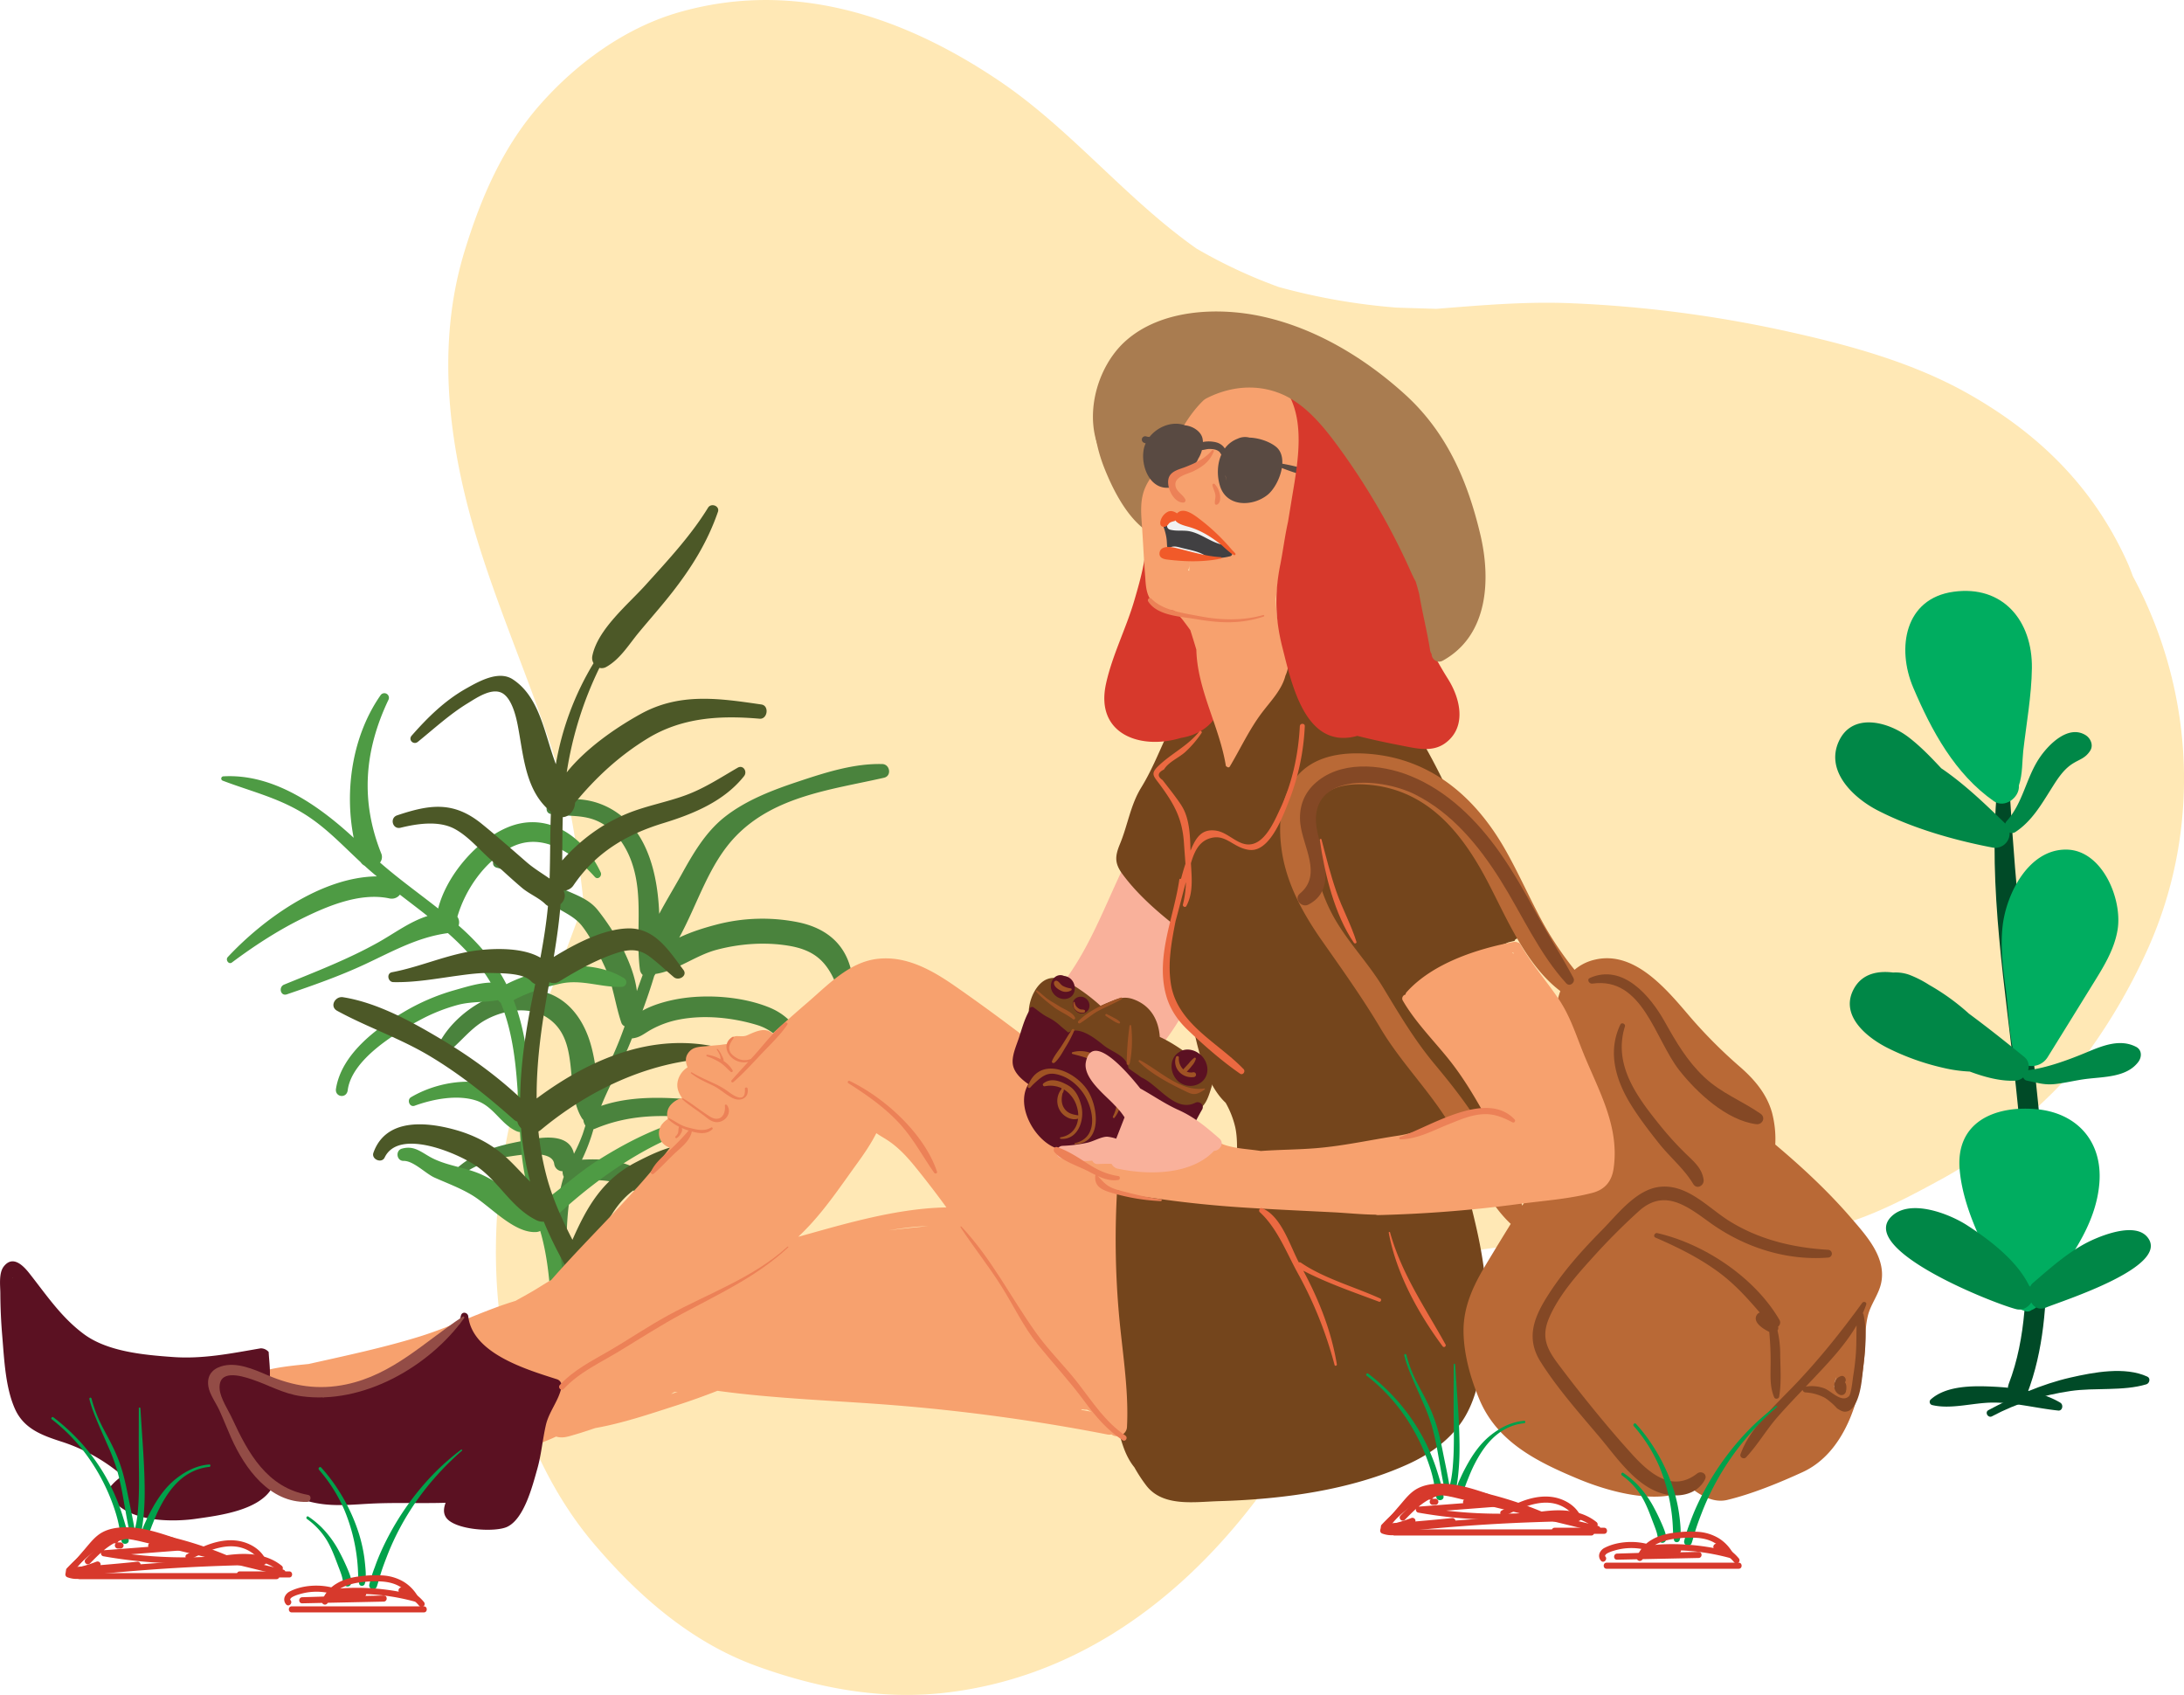 <svg id="Layer_1" data-name="Layer 1" xmlns="http://www.w3.org/2000/svg" viewBox="0 0 1790.93 1389.67"><defs><style>.cls-1{fill:#ffc54a;opacity:0.41;}.cls-2{fill:#4a833d;}.cls-3{fill:#4e9b44;}.cls-4{fill:#4c5827;}.cls-5{fill:#004a27;}.cls-6{fill:#00ad60;}.cls-7{fill:#008747;}.cls-8{fill:#a97c50;}.cls-9{fill:#f9b19b;}.cls-10{fill:#74451c;}.cls-11{fill:#b96936;}.cls-12{fill:#844825;}.cls-13{fill:#d7392c;}.cls-14{fill:#f7a16e;}.cls-15{fill:#5b1122;}.cls-16{fill:#9f5324;}.cls-17{fill:#934c46;}.cls-18{fill:#eb6941;}.cls-19{fill:#594a42;}.cls-20{fill:#414042;}.cls-21{fill:#f1f2f2;}.cls-22{fill:#f15a29;}.cls-23{fill:#ec8157;}.cls-24{fill:#00a14b;}</style></defs><path class="cls-1" d="M3432.31,668.45a1016.25,1016.25,0,0,0-170.68-21.94c-37.67-1.7-74.8,1.54-112.11,4.52-10.86-.33-21.73-.63-32.59-1a516.18,516.18,0,0,1-96.58-16.85,414,414,0,0,1-67.58-31.55c-58.28-41-103.17-98.12-162.37-137.9-78.51-52.76-168.31-82.9-262.5-55.71-43.59,12.58-83.23,41.46-113,75.08-30.95,34.9-48.85,76.61-62.32,120.51-24.33,79.27-12.58,163.59,11.72,241.29,23.5,75.16,57.59,145.9,75.75,222.69,4.29,23.32,7.6,46.79,10.11,70.36-25.48,71.54-56.53,141.18-67,217.19-8,57.77-6.61,113.73,6.88,170.4,11.61,48.77,35.57,99,68,137.36,36.31,42.93,79.86,81.22,133.53,100.77,49.82,18.14,102.39,28.19,155.61,22,101.11-11.78,183.43-69,246-147.11,48.74-60.84,85.4-131.6,140.51-187.16a263.37,263.37,0,0,1,29.09-20.58,231,231,0,0,1,25.22-8.7c40.51-5.77,81.54-3.19,122.38-1.6,57,2.23,110.77-2.71,166.19-17.36,30.71-8.12,59.47-23.46,87.18-38.6a322,322,0,0,0,57.48-40c23.41-20.45,46.23-41.27,64.47-66.56a474.84,474.84,0,0,0,45.31-78.19c46.09-99.07,40.84-214.19-10.42-309.54-1.56-4.32-3.23-8.58-5.11-12.69-28.19-61.59-73-105.14-131.77-138C3537.36,693.8,3483.86,679.65,3432.31,668.45Z" transform="translate(-1971.59 -397.81)"/><path class="cls-2" d="M2695.11,1024.27c-23.54-.61-47.23,7.12-69.31,14.46-20.75,6.91-42.4,15.16-59.74,28.78-16,12.54-26.31,30.48-36,48-5.59,10-12.06,20.66-17.9,31.58-.77-21.19-4.61-42.37-13.82-59.46-14.78-27.44-45-41-75.15-31.58-4.12,1.29-4.88,8.28,0,9.14,11.76,2.07,24.33.54,35.68,4.74,15.24,5.63,25.4,19.76,30.65,34.57,10.16,28.65,3,59.06,6.84,88.45a7,7,0,0,0,2.26,4.22q-2.47,6.59-4.77,13.23c-2.92-24.1-19.38-50.34-32-66.31-10.49-13.25-28.29-14.36-40.94-24.78-12.81-10.56-23.25-20.08-40.81-18.47-4.54.42-6.12,7.15-1.14,8.41,15.78,4,28.39,15.88,40.19,26.47,9.07,8.13,22,11.56,29.53,21.1,7.68,9.7,13.81,22.8,19,34,6.79,14.74,8.28,30.34,13.42,45.52a5,5,0,0,0,2.7,2.93c-1.15,3.2-2.32,6.38-3.54,9.55-5.31,13.77-11.85,26.84-17.78,40.29-.47-2.87-1-5.72-1.37-8.52-1.53-10.66-3.13-21.39-6.73-31.59-5.63-15.93-15.92-30.06-32.08-36.39-34.36-13.44-80.81,13.85-93.52,46.91-1.19,3.09,2.88,5.89,5.5,4.23,12.84-8.13,21.2-21.47,34.63-29.19,14.51-8.34,35.2-12.22,50.38-3,29.43,18,14.27,58.62,29.55,83.21a7.23,7.23,0,0,0,1.12,1.32,9.72,9.72,0,0,0,1.68,4.6c-.72,2.32-1.45,4.64-2.24,7a132.5,132.5,0,0,1-7.14,16.12c-3.27-15.15-21-14.34-34.79-11.88-21.71,3.88-42.82,8-60,22.7-3,2.52.92,7.56,4.17,5.4,11.51-7.67,23.38-11.9,37.09-13.9,7.71-1.12,35.51-6.22,37.31,5.88a6.88,6.88,0,0,0,6.89,6.11,9.47,9.47,0,0,0,.95,4.59c0,.15-.11.29-.16.44-4.42,13.65-5.31,28.35-6,42.56-1.42,29.91.35,59.7,7.16,88.93,1.44,6.19,10.58,3.52,9.43-2.6-5.72-30.52-9.55-61.5-7.56-92.62.75-11.69,2.09-22.38,5.16-33,27.69-3.11,53.17-.59,65.08,28.42,1.83,4.48,9.4,5.93,10.61,0,3.12-15.27-7.5-28.93-20.12-36.68-15.5-9.51-31.58-10.31-48.67-9.51a150.88,150.88,0,0,0,9.45-25,7.08,7.08,0,0,0,1.39-.42c26.3-11.07,52.67-11.76,80.73-9,14.77,1.43,30.31,2.93,43.61,10.07,11,5.9,15.41,15.48,23.92,23.58,3.57,3.4,10,1,9.91-4.11-.35-27.19-39-39.51-60.42-42.23-29-3.69-64-6.91-92.8,3,7.23-18.06,17.26-35.24,24.39-53.3.27-.66.53-1.34.79-2,6.57-.72,9.18-3.44,15.22-6.92a77.65,77.65,0,0,1,24-8.66c20.41-3.87,43.36-1.48,63.19,4.5,40.7,12.27,35,71.62,36.52,105,.37,7.87,11.34,7.65,12.07,0,2.44-25.28-2.3-51.93-6.54-76.85-3.29-19.35-13.09-34.79-31.67-42.4-21-8.61-48.26-10.84-70.56-7.73-9.09,1.27-23,4.32-33.52,10.27,3.48-9.42,6.75-18.95,9.61-28.56a5.12,5.12,0,0,0,.89-1.52h.14c17.23-2.6,32.77-15.17,49.87-19.74,18.92-5.07,39.65-6.61,59.05-3.43,22.12,3.63,32.36,13.54,40.27,34.41,8.12,21.43,11.17,44.42,19,65.94,2.16,5.89,10.25,3.53,9.29-2.56-2.28-14.44-6.56-28.35-10.13-42.51-3.28-13-4.13-26.7-8.14-39.43-6.38-20.26-22.41-31.11-42.66-35.15a148.83,148.83,0,0,0-67,2.12c-8.87,2.33-19.95,5.66-30.08,10.51,15.24-27.87,24.23-60.22,46.44-83.18,32.09-33.15,79.26-38.2,121.56-47.88C2703,1033.93,2701.36,1024.44,2695.11,1024.27Z" transform="translate(-1971.59 -397.81)"/><path class="cls-2" d="M2385.58,1229.79c-.1,0-.11.17,0,.17S2385.69,1229.79,2385.58,1229.79Z" transform="translate(-1971.59 -397.81)"/><path class="cls-3" d="M2515.66,1321.63c-18.93,7.18-36.64,16.77-53.76,27.54-15.48,9.74-29,22.37-43.91,32.91a128.73,128.73,0,0,1-5.11-18.78c-2.47-13.83-3-28-4-42.07,23.6-18.06,52.86-36.77,81.38-44.62,4.76-1.31,4-9.25-1.2-8.85-32.95,2.51-55.43,19.74-81.38,36.48-2.09-29.92-4.36-59.27-14.93-86.38,11.33-6.24,26.88-11.08,38.82-13.62,17.29-3.67,32.92,3.36,49.94,2.7a3.78,3.78,0,0,0,1.89-7c-13.91-8.9-33.74-11.56-50-9.46-14.35,1.85-32.84,7.21-46.56,14.3a131.41,131.41,0,0,0-12.29-19.64,199.76,199.76,0,0,0-26.9-28.45,8.19,8.19,0,0,0-1-7.23c6.51-22.28,21.79-44.29,42.16-55.92,26.39-15.06,53,3.73,70.56,23.28,2.48,2.74,6.18-.75,4.81-3.71-13.84-29.75-44.24-50.94-77.29-36.54-24.63,10.72-49.06,38.92-56,66.14-15.86-12.52-32.37-24.27-47.67-37.68a7.4,7.4,0,0,0,.92-7.64c-17.12-43-13.78-84.22,5.95-125.71a3.75,3.75,0,0,0-6.47-3.78c-22.87,32.8-29.8,77.29-22,116.83-29.08-26.85-66-52.65-106.81-50.39a1.84,1.84,0,0,0-.49,3.6c22.35,8.5,44.38,13.69,65.25,26.29,18.59,11.22,32.29,26.18,47.78,40.52a8.47,8.47,0,0,0,3.18,2.88c.83.75,1.64,1.52,2.49,2.26,2.5,2.21,5,4.35,7.59,6.47-45.57.51-93.3,35.17-122.24,66.16-2.08,2.22.74,6.44,3.42,4.44,17.37-13,36.42-25.47,55.8-35.17,21.45-10.73,48.9-22.56,73.25-17.37a8.46,8.46,0,0,0,8.67-3.06c7.59,5.83,15.21,11.59,22.67,17.51-14.54,4.55-27.16,14.21-40.77,21.81-24.45,13.65-51,23.87-76.84,34.43-4.79,1.95-2.94,9.71,2.19,8,21.63-7.4,43.14-14.92,63.89-24.58,22.65-10.54,43.23-22.33,68.25-25.64,11.26,10,21.76,20.9,30.64,33.67,1.57,2.26,3,4.56,4.4,6.89-9.94.28-19.94,3.5-29.45,6.17a174.29,174.29,0,0,0-42.32,18.26c-22.9,13.69-50.53,34.5-55.06,62.56-1.12,7,8.71,8.38,9.61,1.3,3.16-24.89,38.2-46.37,58.51-57.19a143.76,143.76,0,0,1,32.55-13c10.67-2.67,21.61-1.8,32.24-3.71a7.74,7.74,0,0,0,2.2,2.18c10.26,25,12.76,52.46,14.31,79.89-22.13-21.84-62-17.79-87.9-2.48-3.6,2.13-1.24,8.51,2.95,7,15-5.46,35-9.35,50.58-4.23,14.39,4.71,20.05,19.47,33.23,25.19a8.34,8.34,0,0,0,2.57.62c.21,3.45.43,6.89.7,10.31a235.34,235.34,0,0,0,9.43,50.35c-4.59-3.33-9.77-6.08-14.52-9.3-10.38-7-20.69-14.53-32.62-18.74-12.68-4.48-25.93-5.88-37.75-12.82-7.74-4.54-12.91-8.69-22-6.22-5.52,1.5-4.49,10.16,1.36,10.06,8.11-.15,18,10.38,25.34,13.68,10.48,4.67,20.89,8.45,30.81,14.42,15.1,9.1,34.41,31.47,52.76,30.22a8.14,8.14,0,0,0,3.11-.89c6.79,23.11,8.2,47.16,9.53,71.19.41,7.37,11.86,7.45,11.54,0-1.07-25.6-2.7-51.06-10.56-75.63-.43-1.34-.88-2.67-1.34-4,27.63-26.33,61.36-51.6,96-67.06C2525.4,1329.07,2521.42,1319.44,2515.66,1321.63Z" transform="translate(-1971.59 -397.81)"/><path class="cls-4" d="M2595.94,975.43c-34.72-5.06-67-9.94-99.15,7.87-20,11.07-44.67,28-60.48,47.82a298.16,298.16,0,0,1,26.82-85.72,7.55,7.55,0,0,0,5.75-.83c11.37-6.45,18.29-18.19,26.48-28.09,9-10.86,18.38-21.39,27.08-32.5,16.26-20.75,29.26-41.61,37.87-66.48,1.69-4.87-5.54-7.58-8.1-3.42-14.2,23.11-33.08,43.26-51.19,63.34-14.53,16.11-39.39,36.4-43.71,58.26a8.48,8.48,0,0,0,1,5.91,236.73,236.73,0,0,0-30.91,82.78c-9.44-25.09-13.16-55.07-35.34-69.57-11.5-7.52-27.52,1.52-38.1,7.47-17.59,9.9-31.57,23.67-44.78,38.68-3.1,3.53,1.52,8,5.08,5.08,13.21-10.7,26.27-22.71,40.79-31.56,7.67-4.68,21.13-14.08,29.78-7.45,6.64,5.09,9.77,17.61,11.24,25.11,4.93,25.23,6.06,54.1,27.31,71.28-.78,18.24-.51,36.52-1.11,54.77-6.33-4.41-13.1-8.45-18.95-13.55-12.11-10.54-24.2-21.2-36.67-31.32-23.16-18.79-42.53-16-69.36-7-6.41,2.13-3.84,11.8,2.8,10.17,13.58-3.33,31-6,44,.79,10.64,5.6,19.35,15.77,28.15,23.82,9,8.28,18,16.71,27.35,24.65,5.79,4.93,13.89,8.16,19.12,13.3a9.68,9.68,0,0,0,2.23,1.63c-1.33,14.21-3.58,28.31-6.2,42.35-14.35-8.35-36.78-7.75-51.57-6-24,2.91-46.42,13.48-70.14,17.94-4.7.88-3.42,8,1.09,8.11,18.06.38,35.12-2.87,52.9-5.28,9.14-1.25,18.47-2.47,27.71-2.2,8.33.24,26,0,32.21,6.61a10,10,0,0,0,3.54,2.47q-1.17,5.74-2.33,11.47c-5.56,27.46-9.65,54.58-10,81.81-19.41-18.2-41.4-34.08-64.16-47.67-24.41-14.58-52.75-30.37-81.17-34.84-6.37-1-11.28,7.59-4.71,11.17,24.5,13.36,51,22.29,75.16,36.63,25.22,15,47.65,33,69.53,52.43a8.84,8.84,0,0,0,3,1.78,11.51,11.51,0,0,0,3.11,5.42,240.84,240.84,0,0,0,5.53,36.3c.58,2.51,1.23,5,1.89,7.49-7.2-7.12-13.8-14.85-21.56-21.61-11.57-10.07-25.54-16.95-40.3-21-23.94-6.59-56.58-9.44-66.67,18.93-1.89,5.34,6.75,9.06,9.22,3.89,11.56-24.14,59.34-3.83,75.14,6.93,18.62,12.68,28.62,34.31,49.34,44.47a11.31,11.31,0,0,0,6,1.19q5.42,13.11,12.07,25.72c12.57,23.85,26.84,46.57,34.42,72.68,2.53,8.72,16.17,5,13.63-3.76-5.85-20.24-15.19-38.9-24.91-57.41a12.24,12.24,0,0,0,3.4-4.93c8.24-21.07,16.09-44.22,35.05-58.06,14.73-10.76,46-32.47,63.38-16.61,5.5,5,12.88-2.54,8.11-8.11-19.44-22.71-46.83-9.94-69.16,1.56-27.88,14.34-40.63,36.92-52.48,63.81-8.29-16.22-15.91-32.75-20.8-50.56a237.88,237.88,0,0,1-7.1-38.28,12.69,12.69,0,0,0,2.25-1.49c44.68-37.07,101.82-62,160.8-58.35,2.63.17,2.81-3.55.59-4.35-59.63-21.44-117,1.39-165.1,37.15-.19-28.34,3.55-56.73,8.61-85.18.61-3.38,1.21-6.76,1.82-10.14a8.67,8.67,0,0,0,8.31-.74c14.71-9,29.81-17.51,46.24-23,10-3.33,18.43-4,27.16,2.37,7.11,5.19,13.65,11.59,20.4,17.24,4,3.31,11.46-1.18,7.81-6-11.71-15.51-23.2-34.32-45-34-20.32.3-43.54,12.52-61.31,23.41,2.12-12.77,4-25.59,5.19-38.5.15-1.57.25-3.15.37-4.73,3.11-2.71,4.66-7.15,2.43-11.11a9.88,9.88,0,0,0,8.26-4.5c18.25-26.75,43.08-41.54,73.58-50.87,24.51-7.49,49.87-17.91,66.24-38.58,2.89-3.66-.68-9.51-5.28-6.85-14.08,8.15-27.18,16.85-42.58,22.52-15.71,5.78-32.31,8.66-47.84,15-21,8.59-38.7,21.83-53.45,38.52.13-11.58.13-23.16.45-34.74,0-.26,0-.52,0-.78,5.61-.3,9.92-5.94,10.12-11.87,17.09-20.71,36.18-38.4,59.37-52.6,28.28-17.31,59.53-19.06,91.9-16.24C2601,987.71,2602.61,976.4,2595.94,975.43Z" transform="translate(-1971.59 -397.81)"/><path class="cls-5" d="M3618.76,1532.59c14.67-38,14.86-80.42,14.33-120.64-.54-41.28-4.1-82.45-8.44-123.48-8.51-80.47-22.88-162.73-15.38-243.76.58-6.32,9.75-7.08,10.14-.36,5,86.18,14.63,171.41,23.4,257.24,4.32,42.17,7.57,84.53,7.28,127-.27,38.15-2.46,76.24-16.26,112.16C3629.89,1550.94,3614.83,1542.76,3618.76,1532.59Z" transform="translate(-1971.59 -397.81)"/><path class="cls-6" d="M3641.16,1307.21c33.34,2.9,54.49,26.18,52,60.15-2.68,35.88-26.42,65.73-47.49,93.8a12.47,12.47,0,0,1-8.21,10.79,5.06,5.06,0,0,1-5.58.63,10.39,10.39,0,0,1-7.28-5.34c-18.83-32-42.52-72.23-46-109.86C3574.94,1318,3606.9,1304.23,3641.16,1307.21Z" transform="translate(-1971.59 -397.81)"/><path class="cls-6" d="M3650.75,1264.53c-6,9.66-19.34,9.44-25.07,1.44a5.26,5.26,0,0,1-2.31-3.12c-4.59-18-4.71-37.42-7.25-55.87-2.27-16.55-4.26-33.53-2.3-50.22,3.08-26.28,21.38-62.8,52.38-62.35,29.32.43,45.86,40.51,41.9,65.47-2.66,16.79-12,31.39-20.8,45.59Q3669.06,1235,3650.75,1264.53Z" transform="translate(-1971.59 -397.81)"/><path class="cls-6" d="M3573.51,883c40.59-5.65,64.77,23.87,64.28,62.59-.28,22.62-4.54,45.54-7.1,68-.87,7.66-.48,19.3-3.56,28.17,0,.09,0,.19,0,.29.65,9.7-11.72,18.82-20.47,12.71-32.07-22.41-51.16-57.86-66.2-93.22C3526.75,929.24,3533.48,888.52,3573.51,883Z" transform="translate(-1971.59 -397.81)"/><path class="cls-7" d="M3523,1394.85c15.47-14.36,47.42-1.66,61.79,7.68,18.54,12,40.83,29,50.76,49.5a8.78,8.78,0,0,1,.9.81,6.57,6.57,0,0,1,2-2.92c14.91-12.84,30.91-27.27,49-35.45,10.91-4.94,35.43-14,45-2.37,20,24.15-70.45,52.5-82.93,57.72-5.71,2.4-10.05-.06-12.18-4.11-2.58,4-7.29,6.75-12.2,5.55C3607.53,1467,3493.51,1422.22,3523,1394.85Z" transform="translate(-1971.59 -397.81)"/><path class="cls-7" d="M3524,1195.21a33.63,33.63,0,0,1,13.13,1.8,89.81,89.81,0,0,1,16.46,8.37,182.85,182.85,0,0,1,32.59,23.56c15.46,11.41,30.46,23.36,45.37,35.49a9.8,9.8,0,0,1,3.13,10.81c15.39-1.77,34.29-8.85,48.44-14.79,13-5.44,27-11,40-4.37,5,2.5,4.92,8.41,2,12.32-9.64,13-28.87,12.19-43.74,14.18-8,1.07-15.9,3.06-24,4-9.23,1.09-14.64-.9-23.66-2.75a3.77,3.77,0,0,1-3-2.65,10.82,10.82,0,0,1-6.51,2.69c-11.79.59-24.64-2.73-37.38-7.47a116.44,116.44,0,0,1-21.71-3.05A200.83,200.83,0,0,1,3520,1257.3c-17.78-8.81-41-27.61-27.48-50C3499.38,1196.06,3511.59,1193.63,3524,1195.21Z" transform="translate(-1971.59 -397.81)"/><path class="cls-7" d="M3638.47,1285.29c.12,0,.12.17,0,.18S3638.36,1285.29,3638.47,1285.29Z" transform="translate(-1971.59 -397.81)"/><path class="cls-7" d="M3670.42,1024.46c-7.27,4.87-12.19,12.88-16.73,20.08-8.29,13.13-16,26.5-29.21,35.3a5.21,5.21,0,0,1-5,.59,11.78,11.78,0,0,1-14,12.3c-31.4-6-65.57-15.75-94.14-30.45-19.76-10.16-43.07-32-31.93-56.52,10.9-24,40.26-16.39,57-3.69,9.78,7.44,18.53,16.52,27,25.62,19.13,13,36,29.24,52.55,45.37a5.85,5.85,0,0,1,1.19-2.06c13.28-14.83,15.77-35,26.57-51.33,7.42-11.21,23.79-27.91,38.08-19.13,4.09,2.51,6.67,8.24,3.82,12.73C3681.43,1019.86,3676.62,1020.3,3670.42,1024.46Z" transform="translate(-1971.59 -397.81)"/><path class="cls-5" d="M3661.12,1547.9c-15.93-9.46-37.42-12.35-55.74-13.18-16.18-.74-38-.86-50.64,10.63a2.69,2.69,0,0,0,1.18,4.47c15.48,3.76,33.54-1.91,49.46-2,18.62-.14,35.74,4.6,54,6.53,3.54.38,4.47-4.78,1.74-6.41Z" transform="translate(-1971.59 -397.81)"/><path class="cls-5" d="M3605.11,1559.05c20.37-10.85,41.57-17.36,64.34-20.72,19.88-2.93,43.17.26,62.2-5.5,2.61-.79,3.65-5,.82-6.29-18.29-8.48-44-3.6-63.1.76-23.44,5.36-46.08,15.43-67.21,26.69-3.33,1.78-.38,6.84,3,5.06Z" transform="translate(-1971.59 -397.81)"/><path class="cls-8" d="M2953.1,707.14a26.43,26.43,0,0,0-6.77,4.68,4.08,4.08,0,0,0-.75.33c-2.15-7.09-11-8.4-17-4.53a10.19,10.19,0,0,0-10.67,7.49c-5.36-2-11.84-.4-13.09,6.72-.06.33-.09.67-.15,1a10.7,10.7,0,0,0-4.23,7.6c-1.48-3-5.2-3.5-8.1-2.18a54.31,54.31,0,0,0-.17-10.51c-.77-5.89-8.16-10.93-13.05-5.4-16.22,18.34-10,49.2-1.72,69.82,7.59,19,20.62,44.42,39.71,54.08,3.81,1.93,9.73-1.35,7.95-6.11a94.17,94.17,0,0,0-5.18-11.23,8.49,8.49,0,0,0,1.81-6.48c-.17-1.82-.31-3.64-.46-5.45a10.31,10.31,0,0,0,4.72-5.21,5.94,5.94,0,0,0,4.43-2.72,26.1,26.1,0,0,0,3.31-9.64,11.51,11.51,0,0,0,1.88-3.43c2.29-6.71,4.54-13.48,6.67-20.29a190.35,190.35,0,0,1,8.75-19.24c5.5-10.51,13.69-20.14,14.38-32.28C2965.75,707.5,2958.29,704.69,2953.1,707.14Z" transform="translate(-1971.59 -397.81)"/><path class="cls-8" d="M3174.28,869.6a6.83,6.83,0,0,0-12.34,1.61c-1,3.27-1.88,6.54-2.81,9.81a13.15,13.15,0,0,0-6.52-5.75,12.07,12.07,0,0,0-10-5.4,185.26,185.26,0,0,0-10-53.62c-7.21-20.79-21-37.6-29.15-57.69a5.42,5.42,0,0,0-1.63-2.17,4.7,4.7,0,0,0,2.19-2.71c2.75-11.38-11.53-23.33-18.72-30.72-10.3-10.61-21.91-18.3-34.28-26.2-6-3.81-10.69,5.18-5.4,9.24,10.89,8.37,20.76,18.92,30.11,29,5.89,6.33,11.51,17.22,19.74,20.86a4.41,4.41,0,0,0-1.9,4.06c.35,11.64,4,22.15,8.07,32.61,2.74,17.75,7.84,35.12,10.67,52.87,1.67,10.47,2.74,21.12,3.6,31.69.77,9.58,0,19.4,2.57,28.63a44.19,44.19,0,0,0-1,6.27c-.75,7.94,6.81,12,13.44,10.9a13.24,13.24,0,0,0,3.28,2,8.79,8.79,0,0,0,.4,1.38c-2.71,10.45,10.49,19.54,19.3,11.14C3170.09,922,3187.43,891.81,3174.28,869.6Z" transform="translate(-1971.59 -397.81)"/><path class="cls-9" d="M2940.83,1145.55c-1.46,1.61-2.83,3.28-4.16,5a21,21,0,0,0-4.17.59,109.32,109.32,0,0,0,2.58-20.91c.23-9.69-10.22-13.31-17.07-9.54q1.57-6.15,2.92-12.31c2.88-13.31-16.2-23-23-9.71-15.21,29.57-26.25,61-43.88,89.37-15.89,25.6-40.78,50.75-43.89,81.82-1.23,12.22,9.51,19,19.91,18.52,4.16,9,15.06,14.19,24.34,11.72,5.52,5.1,13.44,6.74,21.66.76,23.85-17.36,43.93-37.77,59.86-62.66,15.46-24.16,30.49-52.82,31.92-81.45C2968.47,1143.28,2949.89,1135.55,2940.83,1145.55Z" transform="translate(-1971.59 -397.81)"/><path class="cls-10" d="M3217.74,1160.65A55.1,55.1,0,0,0,3206.8,1133a75.84,75.84,0,0,0-6.69-15.68c-11.29-20.94-26.22-38.83-36.33-60.72-11.45-24.82-23.31-48.43-38.72-71.06-9.17-13.46-29.83-5.21-26.31,11.1.3,1.4.64,2.78,1,4.17-6.16-6.75-13.28-13-21-15.56l.15-2.16a19.77,19.77,0,0,0-1.94-9.72c-2.26-15.78-20.63-26.94-34.52-19.28-1.47-4.41-2.78-8.87-4.15-13.17-1.74-5.5-9.51-4.43-10,1.18-7.84,9.34-13,20.94-19.28,31.37q-10.17,16.95-21.52,33.16c-3.2,4.56-6.55,9-9.95,13.33-3.05-12.6-6.77-25.63-13-36.17-1.91-3.22-6.25-1.54-6.59,1.79-.06.61,0,1.24-.1,1.85a94,94,0,0,1-19,6.92c-1.41-2.63-5.84-3.38-7.36-.27-.39.8-.76,1.6-1.14,2.4a5.79,5.79,0,0,0-2.67,5.72c-6.42,14-12.11,28.08-20.3,41.39-8.84,14.39-11,30.81-17.4,46.22-4.09,9.9-4.55,15.68,1.94,24.53,10.89,14.85,25.09,27.8,39.35,39.29a8.93,8.93,0,0,0,2.83,1.53c-4.38,20.49-8.67,40.52-.38,61.42,4.35,11,10.6,20.74,17.8,29.85a197.77,197.77,0,0,0,6.54,23.78,5.52,5.52,0,0,0,.77,3.14l1.06,1.76c4.15,10.53,9.58,20.18,16.76,26.89a74.84,74.84,0,0,1,7.94,20.34c3.4,16.08-1.11,34.82,3.84,50.45-1.24-.39-2.48-.77-3.73-1.13-9-2.61-24.06-2.84-30.81-9.19-9.41-8.85-20.53-11.07-30.45-8.58-7.72-5-18.27-3.49-25.71,2.73a36.07,36.07,0,0,0-4.47,4.53c-1.74-4.57-9.48-3.12-9.43,2.07s.19,10.15.36,15.22c-3.71,11.61-4.79,24.66-6.19,35.81a296.64,296.64,0,0,0-1.93,59c1.17,15.77,3.91,31,7,46.38-.18,1.52-.39,3-.54,4.54-1.37,13.43.43,25.82,4.13,38.78,3.92,13.74,6.27,27,15.18,38a122.22,122.22,0,0,0,9.5,14.58c13.6,18.13,39.78,13.69,59.89,13.1,51.58-1.5,107.71-8.8,155.07-30.37,18.47-8.41,35.91-20.87,46.46-38.58,13.52-22.67,15.17-52.55,17.11-78.29,2.34-31-3.57-61.16-11-91.14-1.57-6.35-3.14-13-4.82-19.65,8.43-1.85,15.73-7.62,18.27-18.41,3.28-14,7.95-29.1,5.9-43.47a56.37,56.37,0,0,0-17.22-33.53,14.05,14.05,0,0,0-13.25-3.2c-2.64-4.42-5.23-8.87-7.71-13.42a7,7,0,0,0-4.12-3.37,155.59,155.59,0,0,0-19.75-48.6,170,170,0,0,1,35.84-23.17c12.18-4.38,24.78-7.71,36.54-13,1.45-.34,2.89-.7,4.33-1a1.46,1.46,0,0,0,1.23-1.44,5,5,0,0,0,2.9-2.13A4.45,4.45,0,0,0,3217.74,1160.65Zm-201.1,221.68c-2.45-.06-4.9-.08-7.35,0a55.1,55.1,0,0,0-5.6-3.38,35.54,35.54,0,0,0,2.71-12c.71.54,1.43,1.06,2.18,1.54.33,2,.71,4,1.21,5.94a7.31,7.31,0,0,0,7.27,5.29C3016.91,1380.62,3016.79,1381.47,3016.64,1382.33ZM3203,1157.48l0,0v0Z" transform="translate(-1971.59 -397.81)"/><path class="cls-11" d="M3489.68,1396.59c-19.08-22.11-40.23-41.74-62.33-60.36a85.61,85.61,0,0,0-2.69-26.24c-4.25-15.11-14.16-26.82-25.73-37a401.41,401.41,0,0,1-40-39.78c-19.09-22.15-45.94-56.6-79.67-48.51a38.82,38.82,0,0,0-16.5,8.26,269.34,269.34,0,0,1-26.49-39.53c-10.68-19.73-19.64-40.34-30.81-59.81-24.47-42.68-60.63-73.75-111.37-77.73-22.16-1.73-46.55,1.66-60.71,20.59-12.64,16.89-13.66,39.46-10.61,59.57,4.07,26.88,17.59,51.29,33.05,73.33,16.68,23.78,33,46.59,47.86,71.6,15.77,26.49,37.47,48.45,54,74.31,17.5,27.35,28.8,63.49,52.75,86q-10.76,17.4-21.28,34.93c-10,16.82-17.78,33.88-17.43,53.84.34,18.78,5.82,38.1,13.07,55.3,14.69,34.88,47.25,50.93,80.52,64.86,24,10.07,67,23,93.09,7.64,9,7.16,19.26,12.25,29.61,9.76,20.37-4.91,42.52-14,61.6-22.72,34.65-15.83,47.9-59.83,50.91-95.25.94-11.14.09-22.62,2.91-33.53,2.38-9.18,8.64-16.8,10.69-26.08C3518.75,1429.17,3502.15,1411.05,3489.68,1396.59Zm-14,138.32,1.41-8.15c-.27,2.88-.59,5.74-1,8.58C3475.92,1535.19,3475.78,1535.05,3475.63,1534.91Zm-77.32-222.32c-.5-.4-1-.8-1.51-1.19a30.64,30.64,0,0,0-.87-3.68l.28.47A38.67,38.67,0,0,1,3398.31,1312.59Zm-209.86,13.35c-11.67-20-25.72-37.92-40.49-55.62-16.63-19.93-29.13-41.22-42.53-63.3-12.41-20.46-29.66-37.79-41-58.82-10.84-20-18.45-48.1-17.93-71.14.63-28.16,18.72-37.62,44.9-36,49.48,3.12,78.3,38.36,99.71,79.05,15.9,30.21,31.46,68.74,59.93,90.3-5.78,15.51-4.74,34.85-.42,50.15a6.83,6.83,0,0,0,7.83,5.14c-.27,3.2-.52,6.4-.65,9.62-.23,5.88,3.79,9.84,8.62,11.32q0,9.27-.13,18.56a10.28,10.28,0,0,0,7.73,10.51c.12,3.53.3,7.06.51,10.59a10.55,10.55,0,0,0-12.12.3c-16.49,12.88-27.49,35.81-38.57,53.28-1.36,2.14-2.68,4.31-4,6.45C3213.35,1365.18,3199.27,1344.42,3188.45,1325.94Z" transform="translate(-1971.59 -397.81)"/><path class="cls-12" d="M3261.8,1199.57c-9.8-18.29-21.12-35.85-31.07-54.12-9-16.61-18.37-33.14-29.28-48.6-18.78-26.63-43-50.7-73.69-63-24.42-9.79-58-12.65-78.62,7-9,8.58-12.62,20-11.26,32.27,2.1,19,18.27,42-.39,57.4-5.27,4.34,1.44,11.9,7,9,23-11.81,11.87-39.91,7.57-58.66-11.43-49.83,50.41-46.43,79.9-31.66,30.34,15.21,52.31,42,70.05,70.24,17.45,27.75,31.68,60.33,53.95,84.61C3258.89,1207.29,3263.75,1203.21,3261.8,1199.57Z" transform="translate(-1971.59 -397.81)"/><path class="cls-12" d="M3277.35,1204.29c41.31-5.84,51.25,45.53,71.25,71,14.45,18.38,38.75,41,63,44.25,5.18.7,8.27-5.4,3.63-8.62-15.36-10.64-31.94-16.67-46-29.85s-23.21-28.92-32.57-45.64c-11.77-21-34.2-47.67-61.22-35.84C3272.44,1200.85,3274.75,1204.66,3277.35,1204.29Z" transform="translate(-1971.59 -397.81)"/><path class="cls-12" d="M3300.33,1237.86c-10.58,22.1-4,45,8.26,65.06,7,11.38,15.26,22.14,23.57,32.58,9.14,11.47,20.31,20.44,27.91,33.07,2.91,4.83,9.2,1.37,8.5-3.58-1.25-8.78-7.13-14.06-13.33-20a258.35,258.35,0,0,1-22.7-24.86c-18.66-23.14-38.25-49.33-28.48-80.7C3304.73,1237.27,3301.34,1235.76,3300.33,1237.86Z" transform="translate(-1971.59 -397.81)"/><path class="cls-12" d="M3363.25,1606c-20.35,15.82-39-.08-53.27-15.76-13.26-14.58-25.93-29.74-38.25-45.12q-10.68-13.31-20.93-26.94c-9.83-13-16.17-23-8.82-40,7.77-18,21.95-34.21,35-48.6a527.18,527.18,0,0,1,38.66-38.88c20.67-18.49,39.22-4.13,57.66,9.22,28.12,20.36,62.6,31.73,97.44,29a3.19,3.19,0,0,0,0-6.37c-28.74-1.73-56.29-8.21-81-23.56-17.62-11-34.69-30.83-57.59-28-19.16,2.38-34.32,22.7-46.89,35.4-16.55,16.74-32.34,34.39-44.9,54.38-11.42,18.15-17.41,34.76-5.32,53.84,13.67,21.57,31.35,41.54,47.81,61,13.71,16.21,28.54,38.61,49.45,46,13.24,4.69,30.34,2.81,37.35-10.65C3372,1606.62,3366.83,1603.22,3363.25,1606Z" transform="translate(-1971.59 -397.81)"/><path class="cls-12" d="M3412.24,1475.87c-3.78,6.05,5.32,11.59,10.17,14a253.4,253.4,0,0,1,1.1,28.18c-.09,8.85-.53,17.32,3,25.52.73,1.69,3.7,1.26,4-.53,1.94-10.91,1.07-22.83.9-33.9a88,88,0,0,0-2.23-20.51,3,3,0,0,0,.42-3.07,4.2,4.2,0,0,0,1.24-5.45c-20.15-34.74-61.55-62.43-100.21-71.25-2.09-.48-3.73,2.72-1.54,3.67,17.92,7.77,35.52,16.43,51.33,28,13.41,9.82,23.78,21.32,34.21,33.46A4.59,4.59,0,0,0,3412.24,1475.87Zm2.8,5.49c-.28-.11-.29-.21,0,0Z" transform="translate(-1971.59 -397.81)"/><path class="cls-12" d="M3498.66,1466.06c-17.07,23.43-34.45,45.23-54.44,66.3-15.7,16.54-37.56,35.8-45.36,57.79-.9,2.54,2.7,4.48,4.47,2.6,9.53-10.13,16.63-22.54,25.85-33.07,6.65-7.6,13.61-14.92,20.58-22.22a2.72,2.72,0,0,0,2.15,2,38,38,0,0,1,16.45,4.65,54.31,54.31,0,0,1,9.78,8.56c1.94,1.11,4.05,2.65,6.4,2.61,4.37-.08,7-3.6,8.76-7.06,4.73-9.09,5.32-22.19,6.53-32.4,1.56-13.23,2.79-27.07-.11-40.15a2.42,2.42,0,0,0-.59-1.14c1-2.32,2-4.66,2.79-7.07C3502.62,1465.39,3499.77,1464.54,3498.66,1466.06Zm-5.19,41.3c-.46,6.24-1.18,12.49-2.21,18.67-.44,2.62-1.56,14.66-3.51,16.56-5.92,5.78-14.57-4.35-20.19-6.46a30,30,0,0,0-15.2-1.4l5.8-6.11c12.68-13.44,26.4-27.76,35.89-44.11C3493.78,1492.11,3494,1499.75,3493.47,1507.36Z" transform="translate(-1971.59 -397.81)"/><path class="cls-12" d="M3479.82,1541.23a3.71,3.71,0,0,0,5.37-2.18c.6-2,.94-6-.74-7.92,1.86-1.94-.22-5.94-3.18-5.05C3474.64,1528.08,3473.61,1538,3479.82,1541.23Z" transform="translate(-1971.59 -397.81)"/><path class="cls-13" d="M2967,941.74c-3.78-14.17-7.38-28.33-12.39-42a8.22,8.22,0,0,0-1.53-4.06c-1.68-4.31-3.5-8.58-5.55-12.77a1.09,1.09,0,0,0-2,.55c0,2.87.15,5.72.34,8.56a9.36,9.36,0,0,0-6.55,2.34,93.61,93.61,0,0,0-6.74-7.48c.38-5.8-6.83-9.76-11.65-7.44,1.2-5.63,2.3-11.3,3.15-17.07,2.17-14.68,4.59-31.45-2.38-45-1.47-2.87-5.48-1.82-6.4.84-3.9,11.19-3.09,23.66-4.78,35.37-1.81,12.53-5.24,24.49-8.78,36.61-6.7,22.93-18.19,45.08-23.23,68.4-9,41.46,28.61,54.26,61.38,44.27,13.32-2.12,25.67-9.41,30.6-21.48C2975.78,968.24,2970.37,954.53,2967,941.74Z" transform="translate(-1971.59 -397.81)"/><path class="cls-14" d="M2910.59,869.54c.61,7.9.56,16.8,6.89,22.64,4.26,3.93,10.47,5.42,16.65,6.29a59.38,59.38,0,0,1,7.47,7.79c2.07,2.7,4.08,5.44,6.07,8.2q2.57,8,4.95,16c.73,32.72,18.91,62.94,24.16,95a1.16,1.16,0,0,0,1,1,1.38,1.38,0,0,0,2.31-.21c8.76-14.72,16-30.49,26.38-44.18,7.12-9.43,16.29-18.67,19.22-30.33,3.53-7.62,2.63-14.34-.8-21.77-1.6-9.53-5.31-18.94-6.3-28.49-.44-4.2-.63-8.39-.75-12.58,3.89-38.69,16.46-76.07,22.25-114.64a11.68,11.68,0,0,0-1.71-8c2.76-21.72-.77-43.95-19.92-53.41a44.11,44.11,0,0,0-44.32,2.38,7.39,7.39,0,0,0-2.88,1c-20.44,12.41-30.3,32.15-41,52.49-5.38,10.24-14.55,17.8-19.3,28.28-4.56,10.09-3.79,20.35-3,31.11C2908.94,841.94,2909.52,855.75,2910.59,869.54Zm36.59-9.92-.09.9c0-.28,0-.58,0-.86Zm-.15,1.54c-.13,1.56-.21,3.13-.27,4.71a6.74,6.74,0,0,0-.89-.38A12.49,12.49,0,0,0,2947,861.16Z" transform="translate(-1971.59 -397.81)"/><path class="cls-14" d="M3270.06,1261.45c-6.32-15.57-11-30.89-20.6-44.93-10.16-14.93-22-28.42-30.9-44.19a3.62,3.62,0,0,0-2.74-1.85,4.17,4.17,0,0,0-2.77-.39c-30.32,5.7-66.78,17.56-88,41.18a3.6,3.6,0,0,0-.91,2,3.32,3.32,0,0,0-2.13,5.07c9.73,16.77,24.1,31.44,36.34,46.45,11.48,14.07,20.56,29,29.37,44.63-23.27,2.48-46.79,16.07-69.58,19.53-22.39,3.39-44.29,8.35-66.93,10.24-15.15,1.27-30.48,1.22-45.67,2.34-10-1.61-20.38-1.82-29.92-5.06-11.32-3.84-17-16-27.23-21.87-14.84-8.58-29.55-13.53-42.66-22-4-4.86-7.69-9.92-11.64-14.88-5-6.3-17.4-21.72-27.12-14.45-7.94,5.93-2.37,17,2.77,22.62,5.83,6.36,14.05,9.85,20.26,15.73,8.41,8,10.48,14.9,5.16,24.79a17.92,17.92,0,0,1-5.29,6.31,28.49,28.49,0,0,0-2.56-8.13c5.9-2.11,9.74-9.45,3.62-14.38-44.42-35.82-89.14-71.15-136-103.74-18.8-13.06-40-25.23-63.81-22.48-23.34,2.7-40.69,21.52-57.65,36.07q-14.48,12.42-28.33,25.17c-5.85-5.44-13.35-1.93-20.41,1.23-3,1.35-4.78.93-7.92.9a7.48,7.48,0,0,0-4.16.79,8.19,8.19,0,0,0-3.66,5.54c-2.34.27-4.67.54-7,.89-3.66.34-7.32.62-11,1-4.72.49-10.07.36-13.64,3.93-4.3,4.29-3.83,8.91-1.93,13.41a18.31,18.31,0,0,0-7.89,10.59c-1.51,5.76.39,10.29,3.35,14.51l-.73.25a18.63,18.63,0,0,0-8.76,5.71,11.84,11.84,0,0,0-2.12,11.36,17.1,17.1,0,0,0-4.59,4,12.1,12.1,0,0,0-1.37,13.32,12.67,12.67,0,0,0,7.73,6.12c-29.4,39.08-65.35,71.79-97.38,108.44-5.89,3.41-11.55,7.16-16.87,10.2-4.06,2.33-8.26,4.62-12.46,7-26.71,8.06-52.31,21.09-78.74,29.27-29.73,9.19-60.42,15.65-90.89,22.48-10.75,1.1-21.75,2.12-32.17,4.5-2.08-.32-4.16-.63-6.25-.89-1.91-.23-3,1.72-2.74,3.4-.63.21-1.29.38-1.91.6a3.93,3.93,0,0,0-2.41,3.45c-3.71,4.62-1.54,12.57,6.32,13.6,25.88,3.39,50.83,9.75,77,6.38,19.47-2.5,45.19-4.48,58-21.15a4.87,4.87,0,0,0,1.09-3.22c14.55-3.63,30.21-5.83,41.93-15.64a4.45,4.45,0,0,0,1.36-2.2c9.19,11.21,24.73,17.55,39.26,21.55a48.1,48.1,0,0,0-5.24,5.25c-4.66,5.55-1.5,13.26,5.73,13.85.38,0,.76,0,1.13,0q-9.78,5.27-19.57,10.56c-8.59,4.67-2.72,18.17,6.59,15.64l7.47-2a3.64,3.64,0,0,0,.37,3.12c-3.54,4.12,1,12.6,7.14,10.59a189.74,189.74,0,0,0,19.82-7.89c5,1.53,9,.27,14.93-1.47,5.76-1.68,11.49-3.56,17.2-5.5,22.73-4,45.84-11.92,66.05-18.39,11.51-3.69,22.88-7.77,34.12-12.16,48,6.6,97.48,8,145.61,11.88a1577.85,1577.85,0,0,1,174,23.91,8.4,8.4,0,0,0,3.54,0c4.31,3.43,12.32.52,12.67-6.09,1.69-32-4.5-65.49-7-97.45a696.31,696.31,0,0,1-1.09-96.89c10.31,4.53,22.63,5.6,33.43,7.15,22.66,3.25,45.5,5.58,68.34,7.09,24.94,1.65,49.92,2.74,74.89,4,11.37.56,23.39,1.85,35.31,2a6.81,6.81,0,0,0,2.24.33A1061.79,1061.79,0,0,0,3217,1385c19.76-2.65,41-4.07,60.33-9.12,10.25-2.68,15.86-9.34,17.42-19.8C3299.89,1321.36,3282.48,1292.05,3270.06,1261.45Zm-57.65-82.77c.18.44.34.89.52,1.33a9.46,9.46,0,0,0-1.29-1.15ZM2635.94,1402c14.3-15.5,25.92-32.88,38.26-49.9,6-8.26,11.61-16.47,16-25.2,2.06,1.46,4.34,2.81,6.8,4.3,11.82,7.13,19.89,16.75,28.47,27.5,7.54,9.44,15,19.16,22.19,29.09-24.61.38-50.29,5.41-72.59,10.88-16.47,4-32.66,8.74-48.91,13.22C2629.5,1408.71,2632.78,1405.44,2635.94,1402Zm64.22,4.63c6.93-1.13,13.88-2.12,20.88-2.81,3.88-.38,7.76-.57,11.65-.7Q2716.4,1404.61,2700.16,1406.63ZM2859.1,1553.3a12.14,12.14,0,0,0,3.74.3c1.21.56,2.41,1.12,3.62,1.66l-8.52-1.51A9,9,0,0,0,2859.1,1553.3Zm-336-12.86-1.24.39,2.6-1.63,2.92-.22C2525.9,1539.46,2524.48,1540,2523.05,1540.44Z" transform="translate(-1971.59 -397.81)"/><path class="cls-10" d="M2955.35,1269c-9.85-7.2-21.11-15.71-32.71-21-.94-13.81-7.37-25.77-21.71-30.9-5.77-2.07-10.7-1.34-16.22.91-3.41,1.39-7,2.87-10.62,4.52a151.7,151.7,0,0,0-20.65-15.78c-6.84-4.54-15-9.43-23.44-6-11.58,4.68-18.74,26.49-12.51,37a3.12,3.12,0,0,0,3.3,1.53c0,.2-.07.4-.1.6a6.16,6.16,0,0,0,6.34,7,6.49,6.49,0,0,0,7.13,2.62,27.32,27.32,0,0,1,12.49,6.19c1.31,3.23,5.11,3.65,8,2.16,3,2.53,9,1.33,10.21-2.63a5,5,0,0,0,5.67,1.57c.82-.33,1.59-.71,2.38-1.08a6.3,6.3,0,0,0,2.92,4.53c-1.08,4.18,3.65,8.13,7.65,6.91a6.61,6.61,0,0,0,3,4.61l0,.24c.49,2.23,3.26,2.73,4.85,1.48,1.61,1.32,3.19,2.69,4.84,4,.13.1.26.22.4.32,0,3.83,0,7.65.23,11.49l.14,0c.38,6.51,9.53,7.48,11.32,2.37a33.7,33.7,0,0,0,8.44,7.69,5.55,5.55,0,0,0,7.05-.93,69.63,69.63,0,0,0,14,8.61,6.77,6.77,0,0,0,6.11-.34,17.56,17.56,0,0,0,7.06,1.32c9-.42,11.93-11.86,14.19-19.14C2968.13,1279.17,2962.64,1274.31,2955.35,1269Z" transform="translate(-1971.59 -397.81)"/><path class="cls-15" d="M2951.68,1302c-16.41,8.3-30.54-15-44.25-20.83-3-2.41-6.38-4.48-8.77-6.23-.54-.39-1.09-.81-1.65-1.24a15.92,15.92,0,0,0-.69-2.78c-3-8.22-13.58-11-19.78-16.1-8.18-6.69-20.3-15.81-28.93-10.37-2.47-2.2-5.08-4.21-7.15-6.12a43.83,43.83,0,0,0-10.05-6.7c-4.16-2.14-7.55-5.21-11.37-7.88-1.59-1.11-3.83.72-3.28,2.5-4,6.82-6.08,14.71-8.54,22.24-2.07,6.31-5.79,14.37-5.2,21.11.61,7,6.48,12.69,12.85,17.11-10.13,16.68,3.07,42,18.8,50.67,9.8,5.4,20.87,4.57,30.8,0l.6-.27c12.76,12.05,34.28,21.11,50,18.64,22-3.46,32.55-31.6,42.24-48.13C2959.53,1303.9,2955.26,1300.15,2951.68,1302Zm-132.21-68.89,0-.32.24.26Z" transform="translate(-1971.59 -397.81)"/><path class="cls-15" d="M2957.57,1284.39c6.24-5.81,4.9-15.38-.77-21.07-4.94-5-13.13-6.87-18.75-2.53a8.65,8.65,0,0,0-.76.47c-6.73,5.44-6.28,15.45-.92,21.69S2951.5,1290,2957.57,1284.39Z" transform="translate(-1971.59 -397.81)"/><path class="cls-15" d="M2846.86,1216.57c8.32-2.33,7.69-14.12.65-17.58a10.24,10.24,0,0,0-3.41-1,6.91,6.91,0,0,0-3.14-.64c-4.39.16-7.3,4.14-7.62,8.23C2832.8,1212.62,2840.18,1218.44,2846.86,1216.57Zm-1.49-8.33a1.89,1.89,0,0,0-.06.18l0,0A2.14,2.14,0,0,0,2845.37,1208.24Z" transform="translate(-1971.59 -397.81)"/><path class="cls-15" d="M2852.34,1224.47c1.43,3.38,5.65,5.57,9.31,3.56,5-2.77,4.11-9.71-.66-12.22a6.91,6.91,0,0,0-8,1.16A5.83,5.83,0,0,0,2852.34,1224.47Z" transform="translate(-1971.59 -397.81)"/><path class="cls-16" d="M2850.65,1242c-3.1,4.4-5.75,9.09-8.69,13.6-2.59,4-6,7.88-7.73,12.31-.49,1.29,1.25,1.94,2.11,1.22,3.81-3.2,6.44-8.41,9-12.65a96,96,0,0,0,7.17-13.7C2853,1241.6,2851.26,1241.08,2850.65,1242Z" transform="translate(-1971.59 -397.81)"/><path class="cls-16" d="M2814.43,1288.43c-.41,1.12,1.16,1.93,1.94,1.14.94-1,1.86-2.08,2.84-3,8.33-7.67,12.31-10.44,22.63-6.86,7.26,2.52,13.56,8,17.92,14.24,8.78,12.59,13.13,36.61-6.62,41.11a.5.5,0,0,0,.13,1c23.12-1.33,18.74-32.61,9.2-45.67C2850.71,1274.26,2823.18,1264.21,2814.43,1288.43Z" transform="translate(-1971.59 -397.81)"/><path class="cls-16" d="M2858.36,1304.79c-1.67-6.92-4.57-13.47-10.91-17.07s-13.88-6.44-20.08-1.74a1.36,1.36,0,0,0,1,2.48,22.13,22.13,0,0,1,13.74,1.57c-.12.41-.23.83-.32,1.24a1.21,1.21,0,0,0-.39.33,15.4,15.4,0,0,0-.14,17.52c3,4.37,9,7.61,14.36,5.93-.79,7.51-5.45,13.77-14.35,15.26-.75.13-.5,1.21.17,1.26C2855.62,1332.6,2861.11,1316.12,2858.36,1304.79Zm-13.81,2.14c-2.84-3.94-2.72-8.58-1.55-13a.76.76,0,0,0,.31-.28,6.48,6.48,0,0,0,.68-2.62,24.62,24.62,0,0,1,10.82,14.76,25.63,25.63,0,0,1,1,6.52C2851.38,1311.67,2847.34,1310.8,2844.55,1306.93Z" transform="translate(-1971.59 -397.81)"/><path class="cls-16" d="M2950.18,1280.94a2,2,0,1,0-.52-3.87,9.73,9.73,0,0,1-4.9-.56,45.69,45.69,0,0,0,4.27-4.86,14.92,14.92,0,0,0,3.18-5.6.84.84,0,0,0-1.22-.93,21.74,21.74,0,0,0-4.4,4.38c-1.5,1.7-3.11,3.3-4.6,5a.41.41,0,0,0-.07.11,12.12,12.12,0,0,1-3.62-9.69c.11-1.45-2-1.61-2.44-.33C2932.93,1273.64,2941.07,1282.05,2950.18,1280.94Z" transform="translate(-1971.59 -397.81)"/><path class="cls-16" d="M2841.64,1210.1a8.65,8.65,0,0,0,8.36-.25.89.89,0,0,0-.44-1.64,19.32,19.32,0,0,1-6.35-2c-1.89-1-2.79-3.16-4.62-4.08a1.85,1.85,0,0,0-2.75,1.58C2835.73,1206.69,2839.26,1209,2841.64,1210.1Z" transform="translate(-1971.59 -397.81)"/><path class="cls-16" d="M2860.51,1228a1.19,1.19,0,0,0,.82-.82c.56-1.93-2.66-1.51-3.64-1.76a7.16,7.16,0,0,1-4.84-5.73.51.51,0,0,0-1,0,6.77,6.77,0,0,0,1.87,6.38A7.43,7.43,0,0,0,2860.51,1228Z" transform="translate(-1971.59 -397.81)"/><path class="cls-16" d="M2890.73,1215.76c-12,4.53-25.78,10-34.88,19.31a1.12,1.12,0,0,0,1.35,1.75c5.45-3.33,10.1-7.62,15.82-10.59,6.05-3.13,12.36-5.72,18.3-9.07C2892.05,1216.74,2891.56,1215.45,2890.73,1215.76Z" transform="translate(-1971.59 -397.81)"/><path class="cls-16" d="M2897.84,1238.86a258.52,258.52,0,0,0-2.35,30.93,1.22,1.22,0,0,0,2.38.32c2.21-9.7,2.44-21.4,1.3-31.25A.67.67,0,0,0,2897.84,1238.86Z" transform="translate(-1971.59 -397.81)"/><path class="cls-16" d="M2883.8,1234.31a18.27,18.27,0,0,0,5.29,2.66.82.82,0,0,0,.79-1.36,18,18,0,0,0-4.91-3.31c-1.9-1.06-3.83-2-5.79-3a.83.83,0,0,0-.84,1.43C2880.14,1232,2881.94,1233.17,2883.8,1234.31Z" transform="translate(-1971.59 -397.81)"/><path class="cls-16" d="M2959.17,1290.24c-19.13,3.11-36.67-14.57-52.59-23.06a.8.8,0,0,0-1,1.25c9.6,9.36,22.24,16.31,34.19,22.19,9.53,4.69,11.26,6.28,19.74.52A.5.5,0,0,0,2959.17,1290.24Z" transform="translate(-1971.59 -397.81)"/><path class="cls-16" d="M2835.54,1223.37c4.94,3.83,10.9,6.13,15.8,10a1.12,1.12,0,0,0,1.75-1.35c-2-4.38-9.37-6.88-13.22-9.39-3.19-2.08-6.65-3.81-9.69-6.09-2.85-2.15-5.26-4.61-8.2-6.7-.6-.43-1.19.47-.75,1C2825.35,1215.5,2830.6,1219.52,2835.54,1223.37Z" transform="translate(-1971.59 -397.81)"/><path class="cls-16" d="M2851.06,1260.51a.77.77,0,0,0,0,1.48c11.53,2.92,21.23,5.49,28.74,15.67,7.93,10.73,10.59,23.38,4.42,35.62-.38.75.66,1.71,1.25,1C2902.24,1293.12,2877.72,1253.24,2851.06,1260.51Z" transform="translate(-1971.59 -397.81)"/><path class="cls-9" d="M2971.46,1331.26c-11-9.57-20.3-17.41-33.6-23.41-11-4.95-20.79-11.82-31.23-17.6-14.86-18.7-39.73-44.92-44.56-21.86-2.8,13.32,16,27.33,23.49,35.55a58.11,58.11,0,0,1,8.19,10q-3.42,8.76-6.85,17.5a33.91,33.91,0,0,0-7.53-1.65c-5,.19-10.65,3.6-15.57,4.81a114.36,114.36,0,0,1-20.86,2.71c-6.5.37-6.62,10.15,0,10.19,1,0,1.93-.06,2.89-.08a51.12,51.12,0,0,0,21.43,2,4.56,4.56,0,0,0,4.49,2.8c3.83-.18,7.59-.25,11.31-.15a8.6,8.6,0,0,0,4.09,3.72c24.95,5.58,60.79,5.87,80-14.36C2971.89,1341.2,2976,1335.21,2971.46,1331.26Z" transform="translate(-1971.59 -397.81)"/><path class="cls-15" d="M2428.18,1528.65c-24.9-8-69.09-21-72.6-51.53-.37-3.22-4.93-4.31-5.95-.81a28.46,28.46,0,0,0-1.12,7.11,6.58,6.58,0,0,0-8.34,4.95c-.33,1.29-.6,2.55-.8,3.79a9.24,9.24,0,0,0-7.46,5.06c-7.08,13.72-29.66,21-43.15,27.2a349.26,349.26,0,0,1-52,19c-9.37-1.65-18.62-4.41-28.07-5.59a76.16,76.16,0,0,1-17.1-4.18,4.16,4.16,0,0,0,.63-1.45c1.6-8.28.11-17.52-.31-25.87a8.51,8.51,0,0,0-6.53-3c-24.31,4.16-47.34,8.92-72.22,7.11-23.54-1.7-53.29-4.34-72.77-18.76-18.58-13.76-30.65-32-44.77-49.9-5.11-6.45-13.52-15-20.9-5.61-4.32,5.48-2.88,15.9-2.85,22q.08,17.49,1.56,34.93c1.62,19.09,2.52,42,10.34,59.71,7.18,16.26,21.82,21.7,37.7,26.86a145.26,145.26,0,0,1,49.37,27.1,18.79,18.79,0,0,1-1.18,2.77,48,48,0,0,0-7.14,6.74,6,6,0,0,0-.9,7c11.42,22.5,50,22.78,70.63,19.82,18.37-2.64,51.79-6.6,62.47-25.42a12.58,12.58,0,0,0,1.6-1.24,101.64,101.64,0,0,0,27.43,12.12c19.36,5.42,36.17,2.69,55.87,1.93,19.12-.74,38.24.07,57.36-.52-1.43,4-2.09,8,.18,11.71,6.46,10.62,40.18,12.79,50.34,8,14-6.61,20.76-33.67,24.63-47.27,3.39-11.88,4.32-24,7.05-36,2.58-11.31,10.55-20,12.81-31.08A5.55,5.55,0,0,0,2428.18,1528.65Zm-446.07-83.31-.28.07C1981.82,1445.21,1981.91,1445.18,1982.11,1445.34Z" transform="translate(-1971.59 -397.81)"/><path class="cls-17" d="M2351.09,1477.31c-31.39,20.68-57.32,47.55-95.57,55.59-22.88,4.81-43.37,1.49-64.6-7.58-11.28-4.81-25.51-11.17-38-7.2-8,2.53-11.84,8.33-10.43,16.68,1.1,6.46,6.4,13.61,9.11,19.59,3.34,7.37,6.27,14.92,9.56,22.31,11.18,25.12,31.49,53.43,62.22,52.56,3.16-.09,4.16-5.14.78-5.75-33.62-6.16-48.91-33.89-62.2-62.68-3.1-6.72-9.68-16.58-10.26-24.09-1.27-16.29,16.82-11.2,26.32-8,14.08,4.67,25.64,11.79,40.66,13.86,50.36,7,104.78-24,133.56-64.11C2352.71,1477.76,2351.76,1476.86,2351.09,1477.31Z" transform="translate(-1971.59 -397.81)"/><path class="cls-18" d="M3029,1053.39a191.31,191.31,0,0,0,12.55-60.15c.14-2.62-3.94-2.61-4.07,0-1.21,23.4-6.3,46.82-16.29,68.1-4.93,10.47-13.38,30.59-27.54,28.75-8.79-1.14-15.78-9.93-25-11.24-9.74-1.39-14.73,3.44-18.83,11.92-.71,1.47-1.33,3-2,4.51-.26-10.69-.63-21.84-4.51-31.44-2-4.91-5.23-9.14-8.34-13.37-2.19-3-4.46-5.86-6.71-8.78q-1.65-2.14-3.31-4.27-6.82-4.67,1.15-8.71c3.63-6.11,12-9.47,17.35-14.23a87.48,87.48,0,0,0,13.47-15.73c.71-1-.94-2.31-1.72-1.34-9.74,12.19-23,18.07-33.81,28.53-6.77,6.58-3.81,8.12,1.84,15.89,11.45,15.74,17.95,27.33,19.25,47.51.36,5.6.85,11.17,1.2,16.72-1.35,4.07-2.53,8.23-3.65,12.4-.53-.26-1.27-.16-1.37.53-4.42,30.53-19,61.83-11.33,93.06,3,12.17,9.48,22,18.5,30.51,13.25,12.57,27.65,25.2,42.66,35.59,2.27,1.57,4.69-1.84,2.88-3.73-20.8-21.69-53.84-36.7-59.46-68.94-3-17.49.25-34.92,3.65-52.32,2.94-10.67,5.58-21.42,8.5-32.09a80.25,80.25,0,0,1-2.45,18.37c-.44,1.67,2,2.8,2.85,1.2,5.72-10.8,4.42-22.78,3.73-34.66,0-.14,0-.29,0-.43,2.51-8.68,6.13-16.93,14.41-20,12.81-4.69,18.59,5.34,30,8.43,4.52,1.22,8.28,1.07,12.36-1.26C3016.71,1086,3024.31,1065.24,3029,1053.39Z" transform="translate(-1971.59 -397.81)"/><path class="cls-18" d="M3083.9,1170c-4.36-14.1-11.64-27.17-16.47-41.17s-8.45-28.35-12.17-42.69c-.25-.94-1.55-.52-1.42.39,4,27.56,12,61,28,84.33C3082.54,1171.81,3084.29,1171.24,3083.9,1170Z" transform="translate(-1971.59 -397.81)"/><path class="cls-18" d="M3156.92,1500.11c-16.87-30.48-35.93-57.7-45.45-91.83a.56.56,0,0,0-1.08.29c6.23,33.46,24,65.8,44.11,93A1.4,1.4,0,0,0,3156.92,1500.11Z" transform="translate(-1971.59 -397.81)"/><path class="cls-18" d="M3103.45,1462.5c-20.78-9.5-46.13-16.42-65-29.35a2.1,2.1,0,0,0-1.79-.32c-7.57-14.38-14.47-38-30.11-44.38-1.82-.75-3.25,2-1.89,3.25,14.25,13,22,33.42,31.19,50.11a328.06,328.06,0,0,1,30.1,75.13c.33,1.24,2.08.7,1.88-.51-4.46-27.13-14.57-52.59-27.49-76.73,19.69,10.21,41.33,17.62,62,25.39C3103.84,1465.65,3104.91,1463.17,3103.45,1462.5Z" transform="translate(-1971.59 -397.81)"/><path class="cls-19" d="M3038.92,781.55c-5.21-1.39-10.49-2.65-15.82-3.53.27-5.48-1.09-10.54-5.06-13.82-5-4.1-13.74-7.35-21.93-7.59a13.93,13.93,0,0,0-9.67.93,22.91,22.91,0,0,0-10.48,8c-2.08-3.31-5.38-5-9.47-5.51a24.36,24.36,0,0,0-8.48.18,16.66,16.66,0,0,0-.29-2.71c-1.17-6-8.06-10.34-14.28-10.92-10.21-3.85-22.45.92-29.2,9.47l-.43,0a8.49,8.49,0,0,1-2.39-.45,2.8,2.8,0,0,0-3.41,1.93,2.83,2.83,0,0,0,1.93,3.41c.36.14.74.27,1.12.38a21.66,21.66,0,0,0-1.44,4.22c-3.18,14.6,5.5,36.08,23.68,31.62a1.76,1.76,0,0,0,.93-2.61,2.34,2.34,0,0,0,.81-1.93c-.74-6,5.3-7.07,9.58-9.32a26.28,26.28,0,0,0,7.44-5.79,12.7,12.7,0,0,0,2.14-3.68,23.28,23.28,0,0,0,3-7c2-.15,4.05-.91,6.08-.91,3.33,0,7.61.54,9.27,3.8a2.5,2.5,0,0,0,.6.76c-3.58,8-3.73,17.95-.95,26.3,5.61,16.81,26.47,16.53,38.67,6.88,5.26-4.16,10.4-13.31,11.86-22.14,4.85,1.93,9.79,3.62,14.79,5.11C3040.75,787.55,3042.17,782.42,3038.92,781.55Zm-62.38,6.59c0-.24,0-.47,0-.71a36.53,36.53,0,0,0,.78,4.43A24.25,24.25,0,0,1,2976.54,788.14Z" transform="translate(-1971.59 -397.81)"/><path class="cls-20" d="M2979.52,849.56a1.7,1.7,0,0,0-.43-.67,1.63,1.63,0,0,0-.26-.36c-.28-.26-.6-.51-.89-.77a2.07,2.07,0,0,0-.34-.78c-5.21-7.33-15-16-23.79-18.38a2.53,2.53,0,0,0-2.49.59c-4.79-2.77-10.85-5.81-15.91-5.52-.41-.12-.81-.28-1.23-.39a3,3,0,0,0-2.78.78,2.77,2.77,0,0,0-4.05,2.73c-.21-.2-.37-.43-.59-.62-.77-.66-2.2,0-1.84,1.07,1.51,4.59,2.91,8.53,3.41,13.41.35,3.53-.09,7.35,2.37,10.08a1.86,1.86,0,0,0,2.9-.37s0-.06,0-.09c4.79.56,9.63.79,14.45,1.15,1.09.31,2.19.6,3.29.86,8.84,3.84,20.29,3.92,29.06,1.59C2983.12,853.16,2982.1,849.22,2979.52,849.56Z" transform="translate(-1971.59 -397.81)"/><path class="cls-21" d="M2973.52,843.43a53.72,53.72,0,0,0-14.34-10.16,1,1,0,0,0,.13-1.56,20.71,20.71,0,0,0-8.87-3.64,1,1,0,0,0-.38-1c-2-1.58-4.41-1.55-6.88-1.86-1.57-.2-3.14-.41-4.72-.52-.63,0-1.54,0-2.4.06a23.11,23.11,0,0,0,3.08-1,1,1,0,0,0,0-1.74c-3.09-1.44-7.86-1.64-9.84,1.77-.77,1.32-1.07,5.38-.34,6.69.88,1.57,2.27,1.7,3.9,2,4.62.82,9.45,0,14.18.93,9.5,1.94,16.89,8.58,26,10.77A.46.46,0,0,0,2973.52,843.43Zm-39.05-16.09a.58.58,0,0,0,0,.18h0s0-.14-.07-.2Z" transform="translate(-1971.59 -397.81)"/><path class="cls-21" d="M2940.34,847c-3.48-.92-7.57-2.21-10.35.71a.87.87,0,0,0,.84,1.44c4.62-1.31,9.87,1.49,14.26,2.81,4.85,1.45,10.07,3.79,15.18,3.41a.77.77,0,0,0,.38-1.42C2955.28,849.88,2946.78,848.68,2940.34,847Z" transform="translate(-1971.59 -397.81)"/><path class="cls-22" d="M2984.49,851.47c-.94-1.05-1.94-2.08-2.93-3.1a167.68,167.68,0,0,0-28-26.28c-4.2-3.07-11.92-8.47-16.72-3.41l-.06.06c-2.16-1.49-4.77-2.52-7.31-1.43a11.76,11.76,0,0,0-6,6.87c-.79,2.25-.79,5.24,2.17,5.59a4.13,4.13,0,0,0,3-.95c.87-.72,1.22-1.68,2.19-2.38a6.23,6.23,0,0,1,1.69-.79l.28-.11c.64-.19,1.29-.33,1.9-.45a.4.4,0,0,0,.3-.39l.42-.16c1.78,2.72,7.12,4.2,10.05,5,10.85,2.91,19.52,8.64,27.91,15.22,2.8,2.6,5.66,5.15,8.73,7.48a.85.85,0,0,0,.7.19l.39.32A.89.89,0,0,0,2984.49,851.47Z" transform="translate(-1971.59 -397.81)"/><path class="cls-22" d="M2972.67,854.61c-12.43-.57-25.53-4.91-37.69-7.71-3.84-.88-11.88-1.7-12.54,4.24-.57,5.12,5.25,5.35,8.87,5.76,13.08,1.46,26.06,1.66,39-.6.11,0,.14-.1.22-.14a20.72,20.72,0,0,0,2.28-.36C2973.52,855.65,2973.33,854.64,2972.67,854.61Z" transform="translate(-1971.59 -397.81)"/><path class="cls-23" d="M2941.94,809.89a1.84,1.84,0,0,0,1.56-2.74c-2.18-4.2-7.63-6.34-8.06-11.6-.58-7.08,9.7-8.95,14.4-11.21,7.94-3.82,13.79-8.18,17.1-16.42.33-.82-.94-1.54-1.49-.87-5.65,6.85-13.77,10.5-21.84,13.67-4.55,1.79-11.17,3.08-13.35,8.16C2927.19,796,2933.6,810.05,2941.94,809.89Z" transform="translate(-1971.59 -397.81)"/><path class="cls-23" d="M2965.81,795.73c.58,2.59,1.87,4.93,2.36,7.54s-.68,5-.3,7.55c.13.84,1.16,1,1.78.72,2.72-1.3,2.79-5.43,2.36-8a17.36,17.36,0,0,0-4.34-8.85A1.12,1.12,0,0,0,2965.81,795.73Z" transform="translate(-1971.59 -397.81)"/><path class="cls-23" d="M3007.43,902.07c-16.42,4.8-34.95,4.27-51.62,1.07-12.65-2.43-30.92-4.7-40-14.46a1.76,1.76,0,0,0-2.75,2.12c7.35,11.94,26.84,12.51,39.21,14.62,19.66,3.35,36.39,4.23,55.54-2.06A.67.67,0,0,0,3007.43,902.07Z" transform="translate(-1971.59 -397.81)"/><path class="cls-23" d="M3213.58,1315.65c-23.14-24.65-69.36,5.95-93.86,14.4a1,1,0,0,0,.26,1.94c14.26-.33,26.11-7,39.15-12.23,6.47-2.56,13.21-5.51,20-7.11,13-3.06,21.27-.67,32.64,5.35A1.5,1.5,0,0,0,3213.58,1315.65Z" transform="translate(-1971.59 -397.81)"/><path class="cls-23" d="M2923.7,1381.14a238.56,238.56,0,0,1-27.39-5.56c-4.84-1.27-10.33-2.33-14.74-4.72-4-2.17-6.65-5.59-9.77-8.79,5.37,2.45,11,4.18,16.94,3.17,1.53-.27,1.56-2.9,0-3.13-11-1.68-18.39-5.68-27.62-11.72-6.93-4.54-14.65-9.3-22.48-12-2.47-.86-3.79,2.37-2.35,4.05,6.54,7.67,19.75,11.42,28.54,16.14,1.67.89,3.38,1.79,5.11,2.65a.65.65,0,0,0-.15.36c-1.14,9.41,6.19,12.19,13.94,14.39a164.68,164.68,0,0,0,39.78,6.63C2924.31,1382.61,2924.53,1381.26,2923.7,1381.14Z" transform="translate(-1971.59 -397.81)"/><path class="cls-23" d="M2574.73,1267.14a15,15,0,0,0,10.46,1.28c-4.57,5-9.16,10-13.64,15.12A1,1,0,0,0,2573,1285c8.58-7.36,16.19-16,24-24.17,6.91-7.25,14.51-14.5,20.15-22.81.91-1.35-1-2.51-2.1-1.62-8.07,6.58-15.05,15.24-21.85,23.14-1.89,2.2-3.86,4.33-5.81,6.48a12.76,12.76,0,0,1-10.82-.3c-2.22-1.09-5.3-3.21-6.34-5.6-2-4.63.79-7.69,3-11.35a.63.63,0,0,0-.85-.85C2563.66,1253,2567.26,1263.32,2574.73,1267.14Z" transform="translate(-1971.59 -397.81)"/><path class="cls-23" d="M2556.46,1288c5.8,2.83,10.45,7.58,16.17,10.28,6.55,3.09,13.39-.45,12-8-.22-1.25-2.31-1-2.22.3,1,14.24-12.39,3.14-14.63,1.55a62.83,62.83,0,0,0-8.95-5.2c-6.71-3.25-13.57-6-20-9.89-.47-.29-1,.41-.6.77C2543.79,1282.34,2550.07,1284.89,2556.46,1288Z" transform="translate(-1971.59 -397.81)"/><path class="cls-23" d="M2551.31,1263.92a54.11,54.11,0,0,1,10.67,5c3.39,2.21,5.83,5.09,8.83,7.71a1,1,0,0,0,1.55-1.2,22.7,22.7,0,0,0-7.4-7.7s0,0,0,0c.19-1.83-1-3.47-1.76-5.07a17.2,17.2,0,0,0-3.1-4.7c-.33-.36-.95.11-.68.52a22.33,22.33,0,0,1,2.58,4.69,13.28,13.28,0,0,1,.5,3.12,30.7,30.7,0,0,0-11-3.65C2550.69,1262.52,2550.66,1263.67,2551.31,1263.92Z" transform="translate(-1971.59 -397.81)"/><path class="cls-23" d="M2549,1312.63c3.49,2.71,6.78,5.74,11.51,5.21,6.65-.74,11.55-8.22,7.15-14-.45-.61-1.78-.54-1.66.45.6,4.8-1.25,11-7.15,10.82-3.4-.12-7.09-3.13-9.82-4.94-5.83-3.87-11.21-8.41-17.36-11.77-.46-.25-1,.37-.58.75C2536.61,1304.16,2543.09,1308,2549,1312.63Z" transform="translate(-1971.59 -397.81)"/><path class="cls-23" d="M2668.35,1284.12a1.06,1.06,0,0,0-1.07,1.84c14.64,9.35,28.54,18.94,40.59,31.6,12.2,12.83,19.79,27.65,29.8,41.87.76,1.08,2.75.47,2.27-1C2729.62,1327.5,2697.15,1297.89,2668.35,1284.12Z" transform="translate(-1971.59 -397.81)"/><path class="cls-23" d="M2617.31,1420c-28.09,25.57-65,38.35-97.91,56.32-16.63,9.09-32.27,19.79-48.65,29.29-14.39,8.34-28.64,15.45-40.09,27.78-2,2.15,1.22,5.38,3.22,3.22,12.86-13.86,29.91-21.4,45.81-31.1,17.25-10.51,34.2-21.38,52-30.93,30.38-16.29,60.74-30.26,86.21-54C2618.32,1420.2,2617.71,1419.59,2617.31,1420Z" transform="translate(-1971.59 -397.81)"/><path class="cls-23" d="M2856.09,1532.57c-11.13-14.43-24.43-27.24-35-42.06-20.84-29.24-36.28-60.54-61.14-87-.36-.38-1,.12-.73.56,10.79,16.44,23.12,31.76,33.58,48.45,10,15.87,17.94,32.93,29.75,47.59,12.66,15.7,26.3,30.28,38.26,46.59,9.12,12.42,18.47,23.4,31.4,32,2.38,1.58,4.58-2.24,2.23-3.83C2878,1563.69,2868,1548,2856.09,1532.57Z" transform="translate(-1971.59 -397.81)"/><path class="cls-23" d="M2507.7,1360.07c6.39-5.43,12-11.86,18.22-17.54,5-4.55,11.14-9.47,12.85-16.28a1.4,1.4,0,0,0,0-.76c.31.08.65.21.95.29,5.57,1.4,11.7,2.2,16.08-2.14a.88.88,0,0,0-1.06-1.37c-6.08,3.62-12.56,1.58-18.95,0-6.18-1.57-10.1-5-15.62-7.67a.51.51,0,0,0-.61.8,31.94,31.94,0,0,0,8.89,6.22,7.55,7.55,0,0,0-.51,2.4,12.23,12.23,0,0,1-.41,2.9,7.25,7.25,0,0,1-2,2.66.86.86,0,0,0,1,1.35,9.85,9.85,0,0,0,3.4-3.84,5.91,5.91,0,0,0,1-2.42,6.66,6.66,0,0,0-.25-2c1.89.83,3.76,1.51,5.59,2.11l0,0a191.48,191.48,0,0,1-16.22,16.76c-5.44,5-11.51,10-14.56,16.82A1.41,1.41,0,0,0,2507.7,1360.07Z" transform="translate(-1971.59 -397.81)"/><path class="cls-13" d="M3159,954.54c-3.41-5.41-6.57-10.84-9.59-16.28-1.8-11.25-4.95-22.46-7-32-5-23.55-10.09-46.69-20.63-68.48a447,447,0,0,0-36.61-62c-9.69-13.75-21.6-33.93-37-43.14-2.29-3.6-4.87-7.12-7.61-10.65-1.11-2-2.27-4-3.58-6.09-3.53-5.51-12-.61-8.8,5.14,14.31,25.51,6.74,60.81,2.31,88.18-.87,5.37-1.77,10.81-2.67,16.28-2.66,11.92-4.17,24.29-6.41,35.48-4.72,23.6-4.15,44.32,1.78,67.69,7.72,30.42,18.92,84.3,61.47,72.5,14,3.59,28.4,6.47,42.51,9.18,10.4,2,21.1,3.27,30.07-3.62C3174.59,993.5,3168.93,970.26,3159,954.54Z" transform="translate(-1971.59 -397.81)"/><path class="cls-8" d="M3185.48,836c-10.48-44.22-27.67-83.87-61.8-114.84-33.09-30-73.74-54.55-117.76-64-36.08-7.75-82.1-5.6-111,19.94-29.86,26.35-39.76,83.64-5.26,110.72,2.45,1.92,7.37.27,6-3.47-1.68-4.45-3.34-8.89-4.87-13.34a9.18,9.18,0,0,0,5.53-6.82,160.58,160.58,0,0,1,5.54-20.29,10.94,10.94,0,0,0,11.23-2.2l13.32-12.41,1.75-1.18c-.29,6.67,9,13,16,7.31,21.29-17.48,49.55-25.48,76-15.47,20.68,7.81,36.09,26.7,48.83,44.09a558.48,558.48,0,0,1,60.72,105.22c0,.08.11.08.16.15a38.07,38.07,0,0,0,2.51,4.93c1.07,3.36,2,6.77,2.91,10.19,2.63,15.52,6.6,31.16,9,46.36a7.33,7.33,0,0,0,1.24,3.1c0,4.2,4.53,8,9.14,5.51C3192,918.92,3194.28,873.06,3185.48,836Zm-83.24-53.42a190.21,190.21,0,0,1,16.26,37.5,283.26,283.26,0,0,0-18.5-40.27C3100.74,780.71,3101.48,781.64,3102.24,782.56ZM3159.82,915c-.43-3.35-1-6.73-1.71-10.1a7,7,0,0,0,3.77-5.85,9.19,9.19,0,0,0-.94-4.4,10.78,10.78,0,0,0,6.63-2.92,12.38,12.38,0,0,0,5-.82A86.44,86.44,0,0,1,3159.82,915Z" transform="translate(-1971.59 -397.81)"/><path class="cls-24" d="M2349.76,1586.38a206.31,206.31,0,0,0-19.94,17.18,216.17,216.17,0,0,0-17.61,19.8,224.18,224.18,0,0,0-27.6,45.31c-2.08,4.57-4,9.24-5.65,14a110,110,0,0,0-4.53,14.38,3.19,3.19,0,0,0,6.14,1.7c1.39-4.13,2.44-8.37,3.8-12.51s2.91-8.21,4.48-12.27a210.25,210.25,0,0,1,10.75-23.45,216.06,216.06,0,0,1,29.94-42.66,223,223,0,0,1,20.88-20.59c.47-.39-.17-1.24-.66-.86Z" transform="translate(-1971.59 -397.81)"/><path class="cls-24" d="M2233.11,1602.86a126.08,126.08,0,0,1,21.07,33.49,147.62,147.62,0,0,1,9.93,37.5c.49,3.69.81,7.4,1,11.12.08,1.79.17,3.58.23,5.37,0,1,.05,1.93.12,2.9s.48,2,.66,3.11c.4,2.33,4.11,2.22,4.6,0a22.77,22.77,0,0,0,.7-2.7c.08-.82.11-1.66.12-2.48,0-1.79,0-3.59-.12-5.38-.22-3.44-.58-6.87-1-10.28a126,126,0,0,0-4.35-19.76,148.45,148.45,0,0,0-17.31-36.69,136.76,136.76,0,0,0-13.8-18c-1.1-1.21-2.86.58-1.79,1.8Z" transform="translate(-1971.59 -397.81)"/><path class="cls-24" d="M2223.29,1643.22a59.81,59.81,0,0,1,16,17c4.48,7.3,7.21,15.36,10.28,23.3.86,2.23,1.71,4.46,2.38,6.75.73,2.48.81,5.48,2.53,7.49a3,3,0,0,0,4.63-.6c1.17-2.41.34-5.12-.44-7.54-.73-2.25-1.65-4.43-2.59-6.59-1.82-4.16-3.74-8.25-5.89-12.25a83.82,83.82,0,0,0-15.05-20.82,75.35,75.35,0,0,0-10.67-8.68c-1.23-.82-2.31,1.12-1.14,2Z" transform="translate(-1971.59 -397.81)"/><path class="cls-24" d="M2014,1561.48a147.25,147.25,0,0,1,31.55,33.51,162,162,0,0,1,20.25,41.16,107.5,107.5,0,0,1,3.29,12.35c.83,4.3,1.17,8.75,2.21,13,.77,3.21,6.12,2.61,5.87-.79a60.12,60.12,0,0,0-2.58-11.91c-1.09-3.77-2.23-7.54-3.46-11.27a162.1,162.1,0,0,0-9.1-21.93,160,160,0,0,0-27.06-38.2,162.58,162.58,0,0,0-19.69-17.58c-1-.72-2.22.92-1.28,1.65Z" transform="translate(-1971.59 -397.81)"/><path class="cls-24" d="M2044.86,1544.87c1.64,6.86,4.31,13.21,7,19.68,2.67,6.29,5.54,12.49,8.23,18.76a167.55,167.55,0,0,1,7.42,19.58,224.32,224.32,0,0,1,5,22.49c1.56,8.55,2.93,17.14,4.7,25.64a2.31,2.31,0,0,0,2.81,1.6,2.34,2.34,0,0,0,1.6-2.81c-1.34-7.77-3-15.47-4.56-23.2-1.46-7.37-2.92-14.75-5-22a125.4,125.4,0,0,0-7.61-19.78c-3-6.31-6.52-12.41-9.65-18.67a110.73,110.73,0,0,1-8.2-21.79.9.9,0,0,0-1.73.48Z" transform="translate(-1971.59 -397.81)"/><path class="cls-24" d="M2085.42,1552.45c0,14-.13,28.07,0,42.11.15,13.41.48,26.84-.63,40.22a109.18,109.18,0,0,1-1.34,11.12c-.71,3.72-1.64,7.43-2.62,11.09s4.84,5.29,5.72,1.58a142.68,142.68,0,0,0,3-20.47c.6-6.74.74-13.5.67-20.26-.14-13.88-1-27.77-1.95-41.61-.54-7.93-1.07-15.86-1.54-23.78a.67.67,0,0,0-1.33,0Z" transform="translate(-1971.59 -397.81)"/><path class="cls-24" d="M2143.18,1598.57c-10.24.76-19.55,5.53-27.48,11.87-8.78,7-15,16.28-20.31,26.1-1.53,2.85-3,5.74-4.32,8.71s-3.31,6.45-2.78,9.94c.3,1.92,2.67,1.94,3.86,1,2.28-1.78,3.09-5.21,4.14-7.8s1.95-4.93,3-7.37a108.81,108.81,0,0,1,7.34-14.29c5.19-8.54,11.89-16.42,20.78-21.26a41.09,41.09,0,0,1,15.79-4.93c1.26-.11,1.29-2.09,0-2Z" transform="translate(-1971.59 -397.81)"/><path class="cls-24" d="M3428,1550.59a207.6,207.6,0,0,0-19.94,17.17,216.29,216.29,0,0,0-17.61,19.81,223.18,223.18,0,0,0-27.6,45.31c-2.08,4.57-3.95,9.24-5.65,14a110.62,110.62,0,0,0-4.53,14.39,3.19,3.19,0,0,0,6.14,1.69c1.39-4.12,2.44-8.37,3.8-12.5s2.91-8.21,4.48-12.27a209.43,209.43,0,0,1,10.75-23.45,216.42,216.42,0,0,1,29.94-42.67,224.09,224.09,0,0,1,20.88-20.58c.47-.4-.17-1.24-.66-.86Z" transform="translate(-1971.59 -397.81)"/><path class="cls-24" d="M3311.33,1567.07a125.92,125.92,0,0,1,21.07,33.49,147.4,147.4,0,0,1,9.93,37.5c.49,3.69.81,7.4,1,11.11.08,1.79.17,3.58.23,5.38,0,1,0,1.93.12,2.89s.48,2,.66,3.12c.4,2.33,4.11,2.22,4.6,0a23.28,23.28,0,0,0,.7-2.7c.08-.82.11-1.66.12-2.49,0-1.78,0-3.59-.12-5.37-.22-3.44-.58-6.87-1.05-10.28a125.76,125.76,0,0,0-4.35-19.76,148.68,148.68,0,0,0-17.31-36.7,136.67,136.67,0,0,0-13.8-18c-1.1-1.22-2.86.57-1.79,1.8Z" transform="translate(-1971.59 -397.81)"/><path class="cls-24" d="M3301.51,1607.43a59.81,59.81,0,0,1,16,17c4.48,7.29,7.21,15.36,10.28,23.3.86,2.23,1.71,4.46,2.38,6.75.73,2.47.81,5.47,2.53,7.49a3,3,0,0,0,4.63-.6c1.17-2.41.34-5.12-.44-7.55-.73-2.24-1.65-4.42-2.59-6.58-1.82-4.16-3.74-8.26-5.89-12.26a84,84,0,0,0-15-20.81,74.66,74.66,0,0,0-10.67-8.68c-1.23-.82-2.31,1.12-1.14,2Z" transform="translate(-1971.59 -397.81)"/><path class="cls-24" d="M3092.18,1525.69a147.2,147.2,0,0,1,31.55,33.5,162.06,162.06,0,0,1,20.25,41.17,105.82,105.82,0,0,1,3.28,12.34c.84,4.31,1.18,8.76,2.22,13,.77,3.21,6.12,2.61,5.87-.8a60.18,60.18,0,0,0-2.58-11.9c-1.09-3.77-2.23-7.55-3.46-11.28a162.51,162.51,0,0,0-9.1-21.92,160.2,160.2,0,0,0-27.06-38.21,162.58,162.58,0,0,0-19.69-17.58c-.95-.71-2.22.93-1.28,1.66Z" transform="translate(-1971.59 -397.81)"/><path class="cls-24" d="M3123.08,1509.08c1.64,6.85,4.31,13.21,7.05,19.68,2.67,6.29,5.54,12.48,8.23,18.76a167.55,167.55,0,0,1,7.42,19.58,224.32,224.32,0,0,1,4.95,22.49c1.56,8.54,2.93,17.13,4.7,25.64a2.3,2.3,0,0,0,2.81,1.59,2.34,2.34,0,0,0,1.6-2.81c-1.34-7.76-3-15.47-4.56-23.19-1.46-7.37-2.92-14.75-5-22a125.51,125.51,0,0,0-7.61-19.79c-3-6.3-6.52-12.4-9.65-18.67a110.64,110.64,0,0,1-8.2-21.78.9.9,0,0,0-1.73.48Z" transform="translate(-1971.59 -397.81)"/><path class="cls-24" d="M3163.64,1516.65c0,14-.13,28.08,0,42.11.15,13.41.48,26.85-.63,40.23a109,109,0,0,1-1.34,11.11c-.71,3.72-1.64,7.44-2.62,11.09s4.84,5.3,5.72,1.58a142.54,142.54,0,0,0,3-20.46c.6-6.74.74-13.5.67-20.26-.14-13.88-1-27.77-2-41.62-.53-7.92-1.06-15.85-1.53-23.78-.06-.84-1.34-.86-1.33,0Z" transform="translate(-1971.59 -397.81)"/><path class="cls-24" d="M3221.4,1562.78c-10.24.76-19.55,5.53-27.48,11.86-8.78,7-15.05,16.29-20.31,26.1-1.53,2.86-3,5.75-4.32,8.72s-3.31,6.45-2.78,9.94c.3,1.92,2.67,1.94,3.86,1,2.28-1.79,3.09-5.22,4.14-7.8s1.95-4.93,3-7.37a109.56,109.56,0,0,1,7.34-14.3c5.19-8.54,11.89-16.41,20.78-21.25a40.92,40.92,0,0,1,15.79-4.93c1.26-.12,1.29-2.09,0-2Z" transform="translate(-1971.59 -397.81)"/><path class="cls-13" d="M2070.38,1662.45h-2.1a1.88,1.88,0,0,0-1,.22A2.16,2.16,0,0,0,2066,1664a1.86,1.86,0,0,0-.22,1l.09.66a2.48,2.48,0,0,0,.64,1.11l.51.39a2.43,2.43,0,0,0,1.26.34h2.1a1.88,1.88,0,0,0,1-.22,2.16,2.16,0,0,0,1.32-1.32,1.86,1.86,0,0,0,.22-1l-.09-.66a2.48,2.48,0,0,0-.64-1.11l-.51-.39a2.53,2.53,0,0,0-1.26-.34Z" transform="translate(-1971.59 -397.81)"/><path class="cls-13" d="M2068,1659l-4.19-4.19a2.49,2.49,0,0,0-3.54,0,2.52,2.52,0,0,0-.73,1.76,2.64,2.64,0,0,0,.73,1.77l4.2,4.2a2.57,2.57,0,0,0,1.77.73,2.51,2.51,0,0,0,2.5-2.5,2.6,2.6,0,0,0-.74-1.77Z" transform="translate(-1971.59 -397.81)"/><path class="cls-13" d="M2045.4,1679.69c5.06-5.18,10.18-10.45,16.24-14.48a38.86,38.86,0,0,1,20.85-6.6c8.08-.19,16.06,1.45,23.9,3.24q12.2,2.78,24.14,6.55,13.38,4.21,26.35,9.67l.66-4.91a379.45,379.45,0,0,1-78.44-1q-10.82-1.28-21.55-3.19l-.66,4.91,57-4.39,16.2-1.24a2.5,2.5,0,0,0,0-5,268,268,0,0,0-34.59-.67c-3.2.14-3.22,5.15,0,5a268,268,0,0,1,34.59.67v-5l-57.05,4.39-16.19,1.24a2.53,2.53,0,0,0-2.46,2.17,2.48,2.48,0,0,0,1.8,2.74,382.77,382.77,0,0,0,78.9,5.76q11.22-.36,22.41-1.38a2.51,2.51,0,0,0,.67-4.91,307.39,307.39,0,0,0-48.88-15.85c-8.12-1.9-16.42-3.69-24.8-3.8a44,44,0,0,0-23.15,5.88c-7.42,4.37-13.55,10.56-19.52,16.68-2.25,2.3,1.28,5.84,3.54,3.53Z" transform="translate(-1971.59 -397.81)"/><path class="cls-13" d="M2036.84,1692.61h161.42c3.22,0,3.22-5,0-5H2036.84c-3.22,0-3.23,5,0,5Z" transform="translate(-1971.59 -397.81)"/><path class="cls-13" d="M2203.87,1684.71l-74.66-18-37.33-9c-6.07-1.46-12.22-3-18.49-3.16a33.53,33.53,0,0,0-16.72,4.09c-5.62,3-10.7,7.15-15.59,11.22a171.61,171.61,0,0,0-14.7,13.84c-1.4,1.47-.49,4.41,1.77,4.26q28.17-1.8,56.24-4.7a2.57,2.57,0,0,0,2.5-2.5,2.51,2.51,0,0,0-2.5-2.5q-28.07,2.89-56.24,4.7l1.77,4.27c7.77-8.22,16.39-16.17,25.95-22.31,4.55-2.92,9.47-5.06,14.94-5.33,5.89-.3,11.68,1,17.37,2.37q36.59,8.77,73.15,17.67l41.21,10c3.13.76,4.46-4.06,1.33-4.82Z" transform="translate(-1971.59 -397.81)"/><path class="cls-13" d="M2050.94,1678.15a119,119,0,0,1-23.63,6.54l2.43,4.17,13.25-15.45c2.16-2.52,4.3-5.06,6.49-7.54a37.86,37.86,0,0,1,6.17-5.9c4.89-3.49,10.91-4.63,16.81-4.88a73,73,0,0,1,19.09,2,221.22,221.22,0,0,1,21.38,6.35c3.06,1,4.37-3.8,1.33-4.82-12.88-4.32-26.16-8.69-39.91-8.56-6.44.07-13.12,1-18.85,4.12s-9.68,8.29-13.78,13.08l-15.52,18.09a2.52,2.52,0,0,0,2.43,4.18,118.91,118.91,0,0,0,23.64-6.54,2.56,2.56,0,0,0,1.74-3.07,2.52,2.52,0,0,0-3.07-1.75Z" transform="translate(-1971.59 -397.81)"/><path class="cls-13" d="M2210.84,1719.86h108.31c3.22,0,3.22-5,0-5H2210.84c-3.22,0-3.23,5,0,5Z" transform="translate(-1971.59 -397.81)"/><path class="cls-13" d="M2240.45,1711.63c3.68-10,14.63-14.51,24.38-16.1a94.27,94.27,0,0,1,17.52-1.13c5.59.15,11.26,1.08,16.23,3.77a28.81,28.81,0,0,1,11.65,11.66l2.83-3.68a186.2,186.2,0,0,0-56.38-6.31c-4.84.21-10,.5-14.13,3.39a2.52,2.52,0,0,0,1.27,4.65,199,199,0,0,0,25.61-.54c3.17-.27,3.27-4.93,0-5l-2.69-.06c-3.22-.07-3.22,4.93,0,5l2.69.06v-5a199,199,0,0,1-25.61.54l1.26,4.66c3.19-2.24,7.1-2.49,10.88-2.66q6.79-.33,13.59-.13a179.26,179.26,0,0,1,27.06,2.8q7.63,1.4,15.12,3.43a2.53,2.53,0,0,0,2.82-3.68,33.94,33.94,0,0,0-11.61-12.37,38.14,38.14,0,0,0-17.87-5.4,94.68,94.68,0,0,0-19.76.91c-6.13.85-12.27,2.48-17.6,5.71a28,28,0,0,0-12.08,14.15,2.5,2.5,0,0,0,4.82,1.33Z" transform="translate(-1971.59 -397.81)"/><path class="cls-13" d="M2254.7,1703.4a53.5,53.5,0,0,0-22.58-5.49c-7.6-.15-15.83,1.2-22.66,4.65a8.65,8.65,0,0,0-4.4,4.55,6,6,0,0,0,1.18,6.21c2.18,2.37,5.71-1.17,3.54-3.54-.79-.86.9-2.16,1.5-2.52a25.46,25.46,0,0,1,5.51-2.2,47.47,47.47,0,0,1,11.75-2.1,48.28,48.28,0,0,1,23.64,4.76,2.57,2.57,0,0,0,3.42-.9,2.53,2.53,0,0,0-.9-3.42Z" transform="translate(-1971.59 -397.81)"/><path class="cls-13" d="M2300.14,1704.28c.76.23,1.51.49,2.26.78a20.11,20.11,0,0,1,2,.85,35.12,35.12,0,0,1,4.25,2.44,32.93,32.93,0,0,1,6.93,6.38,2.51,2.51,0,0,0,3.53,0,2.55,2.55,0,0,0,0-3.54,37,37,0,0,0-17.6-11.73,2.52,2.52,0,0,0-3.08,1.74,2.56,2.56,0,0,0,1.75,3.08Z" transform="translate(-1971.59 -397.81)"/><path class="cls-13" d="M2286.3,1706l-52.2,1.09-14.73.31v5l39.67-1.22c3.21-.1,3.23-5.1,0-5l-39.67,1.22c-3.21.1-3.23,5.07,0,5l52.19-1.09,14.74-.31c3.21-.07,3.22-5.07,0-5Z" transform="translate(-1971.59 -397.81)"/><path class="cls-13" d="M2127.44,1676.41c15.1-7.54,34-16.42,50-6a21,21,0,0,1,7.89,9.21l2.16-3.77q-31.26.4-62.5,2.06t-62.36,4.57q-17.55,1.65-35,3.69a2.51,2.51,0,0,0-.66,4.91,21.77,21.77,0,0,0,20-2.59,2.57,2.57,0,0,0,.89-3.42,2.51,2.51,0,0,0-3.42-.9,17.11,17.11,0,0,1-16.13,2.09c-.22,1.63-.44,3.27-.67,4.91q31.07-3.63,62.25-6t62.43-3.47q17.61-.63,35.23-.85c2.05,0,2.9-2.06,2.16-3.76-3.48-7.89-11.19-13-19.33-15.18-9.55-2.52-19.47-.81-28.59,2.58a174.63,174.63,0,0,0-16.85,7.64c-2.87,1.44-.34,5.76,2.53,4.32Z" transform="translate(-1971.59 -397.81)"/><path class="cls-13" d="M2208.74,1686.21h-40.53c-3.22,0-3.22,5,0,5h40.53c3.22,0,3.22-5,0-5Z" transform="translate(-1971.59 -397.81)"/><path class="cls-13" d="M2202.8,1681.77c-6.89-5.71-15.39-8.55-24.2-9.5-10-1.08-20.06.46-29.94,1.91a2.53,2.53,0,0,0-1.75,3.08A2.57,2.57,0,0,0,2150,1679c16.19-2.38,35.6-5,49.27,6.3a2.57,2.57,0,0,0,3.54,0,2.52,2.52,0,0,0,0-3.53Z" transform="translate(-1971.59 -397.81)"/><path class="cls-13" d="M3148.6,1626.66h-2.1a1.88,1.88,0,0,0-1,.21,2,2,0,0,0-.81.52,2.83,2.83,0,0,0-.73,1.77l.09.66a2.45,2.45,0,0,0,.64,1.1l.51.4a2.53,2.53,0,0,0,1.26.34h2.1a1.88,1.88,0,0,0,1-.22,1.85,1.85,0,0,0,.81-.52,1.83,1.83,0,0,0,.51-.8,1.88,1.88,0,0,0,.22-1l-.09-.67a2.5,2.5,0,0,0-.64-1.1l-.51-.39a2.43,2.43,0,0,0-1.26-.34Z" transform="translate(-1971.59 -397.81)"/><path class="cls-13" d="M3146.17,1623.2,3142,1619a2.59,2.59,0,0,0-1.77-.73,2.49,2.49,0,0,0-2.5,2.5,2.66,2.66,0,0,0,.73,1.77l4.2,4.19a2.51,2.51,0,0,0,4.27-1.77,2.6,2.6,0,0,0-.74-1.76Z" transform="translate(-1971.59 -397.81)"/><path class="cls-13" d="M3123.62,1643.9c5.06-5.18,10.18-10.46,16.24-14.48a38.78,38.78,0,0,1,20.85-6.6c8.08-.2,16.06,1.45,23.9,3.23q12.19,2.78,24.14,6.55,13.38,4.23,26.35,9.68l.66-4.91a379.45,379.45,0,0,1-78.44-1q-10.82-1.26-21.55-3.18l-.66,4.91,57-4.39,16.2-1.24a2.5,2.5,0,0,0,0-5,266.24,266.24,0,0,0-34.59-.67c-3.2.14-3.22,5.14,0,5a266.24,266.24,0,0,1,34.59.67v-5l-57,4.38-16.19,1.25a2.52,2.52,0,0,0-2.46,2.17,2.48,2.48,0,0,0,1.79,2.74,382.91,382.91,0,0,0,78.91,5.75c7.48-.23,15-.7,22.41-1.37a2.52,2.52,0,0,0,.67-4.92,307.39,307.39,0,0,0-48.88-15.85c-8.12-1.89-16.42-3.68-24.8-3.79a44,44,0,0,0-23.15,5.88c-7.42,4.36-13.55,10.56-19.52,16.68-2.25,2.3,1.28,5.84,3.54,3.53Z" transform="translate(-1971.59 -397.81)"/><path class="cls-13" d="M3115.06,1656.81h161.42c3.21,0,3.22-5,0-5H3115.06c-3.22,0-3.23,5,0,5Z" transform="translate(-1971.59 -397.81)"/><path class="cls-13" d="M3282.09,1648.92l-74.66-18-37.33-9c-6.07-1.47-12.22-3-18.49-3.16a33.43,33.43,0,0,0-16.72,4.09c-5.62,3-10.7,7.14-15.59,11.22a171.5,171.5,0,0,0-14.7,13.83c-1.4,1.48-.49,4.41,1.77,4.27q28.17-1.8,56.24-4.71a2.57,2.57,0,0,0,2.5-2.5,2.52,2.52,0,0,0-2.5-2.5q-28.07,2.91-56.24,4.71l1.77,4.27c7.77-8.23,16.39-16.18,26-22.31,4.55-2.92,9.47-5.06,14.94-5.34,5.89-.29,11.68,1,17.37,2.38q36.58,8.78,73.15,17.67l41.21,10c3.13.75,4.46-4.07,1.33-4.82Z" transform="translate(-1971.59 -397.81)"/><path class="cls-13" d="M3129.16,1642.36a118.22,118.22,0,0,1-23.64,6.53l2.44,4.18,13.25-15.45c2.16-2.52,4.3-5.06,6.49-7.55a37.38,37.38,0,0,1,6.17-5.89c4.89-3.49,10.91-4.63,16.81-4.88a72.61,72.61,0,0,1,19.09,2,221.22,221.22,0,0,1,21.38,6.35c3.06,1,4.37-3.81,1.33-4.82-12.88-4.32-26.16-8.69-39.91-8.56-6.44.06-13.12,1-18.85,4.12s-9.68,8.29-13.78,13.07q-7.76,9-15.52,18.1a2.52,2.52,0,0,0,2.43,4.17,118.22,118.22,0,0,0,23.64-6.53,2.57,2.57,0,0,0,1.74-3.07,2.51,2.51,0,0,0-3.07-1.75Z" transform="translate(-1971.59 -397.81)"/><path class="cls-13" d="M3289.06,1684.07h108.31c3.22,0,3.22-5,0-5H3289.06c-3.22,0-3.23,5,0,5Z" transform="translate(-1971.59 -397.81)"/><path class="cls-13" d="M3318.67,1675.83c3.68-10,14.63-14.5,24.38-16.09a95.14,95.14,0,0,1,17.52-1.14c5.59.15,11.26,1.08,16.23,3.77a28.93,28.93,0,0,1,11.65,11.66l2.83-3.67a186.2,186.2,0,0,0-56.38-6.31c-4.84.21-10,.5-14.13,3.38a2.52,2.52,0,0,0,1.27,4.66,199,199,0,0,0,25.61-.54c3.17-.28,3.27-4.93,0-5l-2.69-.06c-3.22-.07-3.22,4.93,0,5l2.69.06v-5a199,199,0,0,1-25.61.54l1.26,4.66c3.19-2.25,7.1-2.49,10.88-2.67q6.8-.32,13.59-.12a179.26,179.26,0,0,1,27.06,2.8q7.64,1.4,15.12,3.42a2.53,2.53,0,0,0,2.82-3.67,33.89,33.89,0,0,0-11.61-12.38,38.13,38.13,0,0,0-17.87-5.39,94.68,94.68,0,0,0-19.76.91c-6.13.85-12.27,2.48-17.6,5.71a28,28,0,0,0-12.08,14.14,2.5,2.5,0,1,0,4.82,1.33Z" transform="translate(-1971.59 -397.81)"/><path class="cls-13" d="M3332.92,1667.61a53.66,53.66,0,0,0-22.58-5.5c-7.6-.15-15.83,1.2-22.66,4.66a8.63,8.63,0,0,0-4.4,4.54,6,6,0,0,0,1.18,6.21c2.18,2.38,5.71-1.16,3.54-3.53-.79-.86.9-2.17,1.5-2.53a25.43,25.43,0,0,1,5.51-2.19,47.47,47.47,0,0,1,11.75-2.1,48.17,48.17,0,0,1,23.64,4.76,2.57,2.57,0,0,0,3.42-.9,2.53,2.53,0,0,0-.9-3.42Z" transform="translate(-1971.59 -397.81)"/><path class="cls-13" d="M3378.36,1668.48c.76.24,1.51.5,2.26.78s1.09.44,2,.86a35.12,35.12,0,0,1,4.25,2.44,32.4,32.4,0,0,1,6.93,6.38,2.52,2.52,0,0,0,3.53,0,2.55,2.55,0,0,0,0-3.54,37,37,0,0,0-17.6-11.74,2.5,2.5,0,1,0-1.33,4.82Z" transform="translate(-1971.59 -397.81)"/><path class="cls-13" d="M3364.52,1670.22l-52.2,1.1-14.73.31v5l39.67-1.22c3.21-.1,3.23-5.1,0-5l-39.67,1.22c-3.21.1-3.23,5.07,0,5l52.19-1.1,14.74-.31c3.21-.06,3.22-5.06,0-5Z" transform="translate(-1971.59 -397.81)"/><path class="cls-13" d="M3205.66,1640.62c15.1-7.55,34-16.42,50-6a21,21,0,0,1,7.89,9.2l2.16-3.76q-31.27.4-62.5,2t-62.36,4.58q-17.55,1.63-35.05,3.68a2.51,2.51,0,0,0-.66,4.91,21.75,21.75,0,0,0,20-2.59,2.57,2.57,0,0,0,.89-3.42,2.52,2.52,0,0,0-3.42-.89,17.1,17.1,0,0,1-16.13,2.08c-.22,1.64-.44,3.28-.67,4.91q31.07-3.61,62.25-6t62.43-3.47q17.61-.63,35.23-.85a2.54,2.54,0,0,0,2.16-3.76c-3.48-7.89-11.19-13-19.33-15.19-9.55-2.51-19.47-.8-28.59,2.59a172.24,172.24,0,0,0-16.85,7.64c-2.87,1.44-.35,5.75,2.53,4.32Z" transform="translate(-1971.59 -397.81)"/><path class="cls-13" d="M3287,1650.42h-40.53c-3.22,0-3.22,5,0,5H3287c3.22,0,3.22-5,0-5Z" transform="translate(-1971.59 -397.81)"/><path class="cls-13" d="M3281,1646c-6.89-5.7-15.39-8.54-24.2-9.49-10-1.09-20.06.45-29.94,1.91a2.51,2.51,0,0,0-1.75,3.07,2.57,2.57,0,0,0,3.08,1.75c16.19-2.38,35.6-5,49.27,6.3a2.57,2.57,0,0,0,3.54,0,2.54,2.54,0,0,0,0-3.54Z" transform="translate(-1971.59 -397.81)"/></svg>